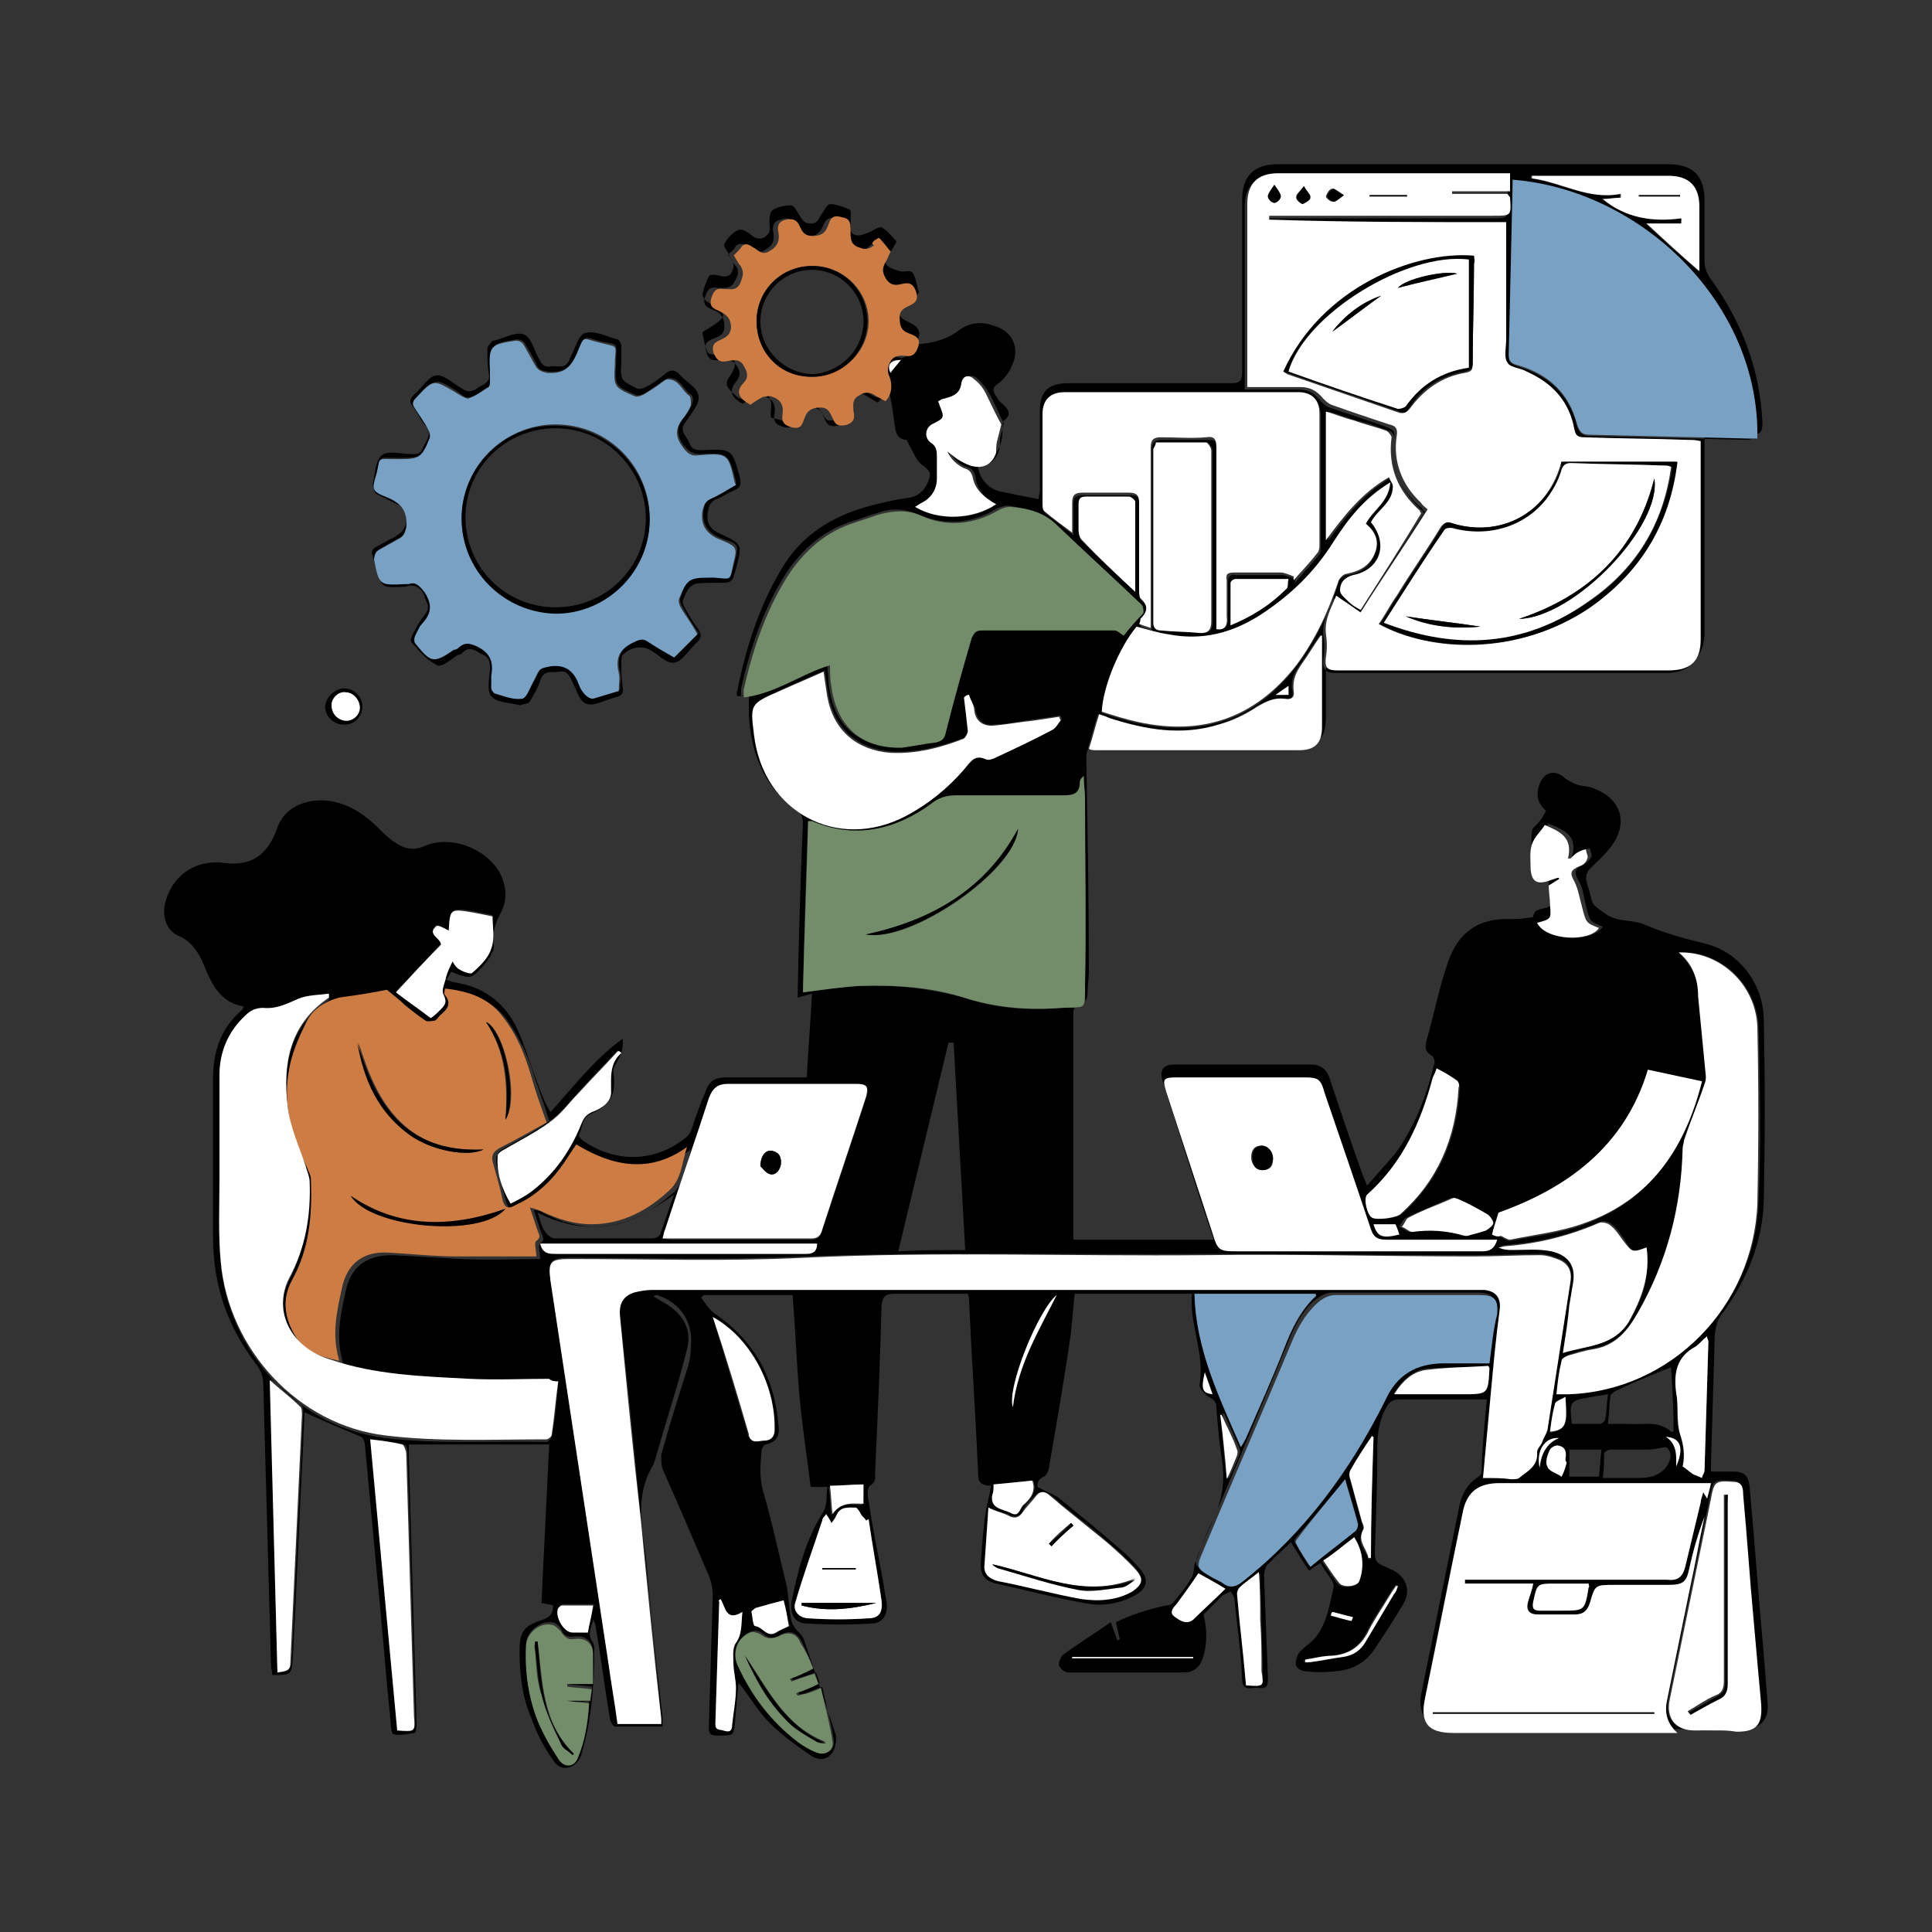 <?xml version="1.0" encoding="utf-8"?>
<!-- Generator: Adobe Illustrator 28.2.0, SVG Export Plug-In . SVG Version: 6.00 Build 0)  -->
<svg version="1.1" id="Layer_1" xmlns="http://www.w3.org/2000/svg" xmlns:xlink="http://www.w3.org/1999/xlink" x="0px" y="0px"
	 viewBox="0 0 150 150" style="enable-background:new 0 0 150 150;" xml:space="preserve">
<rect x="0" y="0" width="150" height="150" fill="#333333" stroke="none"/>
<style type="text/css">
	.st0{fill:#FFFFFF;}
	.st1{fill:#CD7D43;}
	.st2{fill:#738C69;}
	.st3{fill:#79A1C4;}
</style>
<g>
	<path d="M115.44,108.65c-0.5,0-0.9,0-1.3,0c-1.8,0-3.7,0-5.5,0c-0.5,0-0.8,0.2-1,0.6c-0.5,0.9-0.7,1.9-0.7,2.9
		c0,2.8-0.1,5.6-0.2,8.4c0,0.5,0.1,0.8,0.6,1c0.3,0.1,0.6,0.3,0.9,0.4c1,0.6,1.3,1.6,0.7,2.6c-0.7,1.2-1.5,2.4-2.3,3.6
		c-0.7,1-1.7,1.5-2.9,1.6c-0.8,0.1-1.6,0.1-2.4,0c-0.3,0-0.6-0.2-0.7-0.4s0-0.6,0.1-0.8c0.1-0.3,0.4-0.5,0.6-0.7
		c1.6-1.1,1.8-2.9,2.2-4.6c0.1-0.5-0.7-1.2-1-1.9c-0.4,0.2-0.6,0.4-0.9,0.6c-0.5-0.7-0.9-1.4-1.4-2.2c-0.7,0.6-1.3,1.2-1.9,1.8
		c-0.1,0.2-0.2,0.5-0.2,0.8c0.1,2.6,0.2,5.3,0.3,7.9c0,0.5,0,0.9-0.7,0.8c-0.5-0.1-1.3,0.4-1.3-0.7c-0.1-2.1-0.4-4.2-0.6-6.2
		c0-0.2-0.2-0.4-0.3-0.6c-0.2,0.1-0.4,0.2-0.6,0.3c-0.5,0.5-1,1-1.5,1.5c0.3,1.2,0.3,2.4-0.1,3.5c-0.2,0.6-0.7,1-1.4,1c-3,0-6,0-9,0
		c-0.3,0-0.6-0.3-0.7-0.5c-0.1-0.2,0.1-0.6,0.2-0.8c1.2-0.9,2.5-1.7,3.8-2.6c0.2,0.6,0.4,1,0.5,1.4c0.1,0,0.1,0,0.2-0.1
		c-0.1-0.4-0.2-0.8-0.3-1.3c1.2-0.6,2.5-1,3.9-1.3c0.2,0,0.5-0.1,0.6-0.3c0.5-0.6,1-1.2,1.4-1.9c0.2-0.3,0.1-0.9,0.3-1.2
		c0.4-1.1,0.8-2.2,1.3-3.2c0.8-1.6,1-3.2,0.7-4.9c-0.2-1.3-0.3-2.6-0.4-3.9c0-0.4-0.2-0.6-0.6-0.8c-0.3-0.2-0.8-0.7-0.7-1
		c0.4-2.4-0.8-4.6-0.6-7c-3.1,0-6.1,0-9.1,0c-0.1,1-0.2,2.1-0.3,3.1c-0.5,3.5-1.1,6.9-1.7,10.4c0,0.2-0.2,0.6-0.4,0.7
		c-0.5,0.2-0.5,0.6-0.5,0.8c0.6,0.3,1.1,0.5,1.6,0.8c1.6,1.3,3.2,2.6,4.8,4c0.6,0.5,1.1,1,1.6,1.6c0.7,0.8,0.5,1.5-0.4,2
		c-1.3,0.7-2.6,0.9-4,0.6c-2.3-0.4-4.5-1-6.8-1.5c-0.9-0.2-1.2-0.7-1.2-1.5c0.1-1.4,0.2-2.8,0.4-4.1c0.1-0.6,0.3-1.3,0.4-2
		c-1,0-1-0.5-1-1.1c-0.2-4.4-0.5-8.8-0.7-13.2c0-0.2,0-0.3-0.1-0.6c-0.3,0-0.5,0-0.8,0c-1.6,0-3.3,0-4.9,0c-0.7,0-0.9,0.2-1,0.9
		c-0.1,4.3-0.3,8.7-0.5,13c0,0.4,0.1,0.7-0.4,1c-0.2,0.1-0.2,0.8-0.1,1.2c0.3,2,0.7,4,1.1,6.1c0.1,0.6,0.2,1.2,0.3,1.8
		c0.1,0.9-0.3,1.6-1.2,1.6c-1.7,0.1-3.3,0.1-5,0c-0.9,0-1.3-0.7-1.2-1.6c0.5-2.5,1.1-4.9,2.5-7.1c0.3-0.5,0.2-1.2,0.3-1.9
		c-0.5,0-0.9,0-1.3,0c-0.3-2.5-0.7-5-0.9-7.4c-0.2-2.5-0.3-5-0.5-7.5c-2.2,0-4.5,0-6.9,0c-0.1,0.1-0.1,0.1-0.2,0.2
		c0.3,0.4,0.6,0.9,1,1.2c3.1,2.1,4.7,5,5,8.7c0.1,0.8-0.1,1.3-1,1.5c-0.1,0-0.3,0.3-0.3,0.4c-0.1,1.1-0.2,2.1,0.1,3.2
		c0.7,2.4,1.2,4.8,1.8,7.2c0.2,0.9,0.2,1.9,0.4,2.9c0.1,0.3,0.3,0.6,0.5,0.8c0.2,0.2,0.4,0.4,0.5,0.7c0.8,2.4,1.6,4.8,2.4,7.2
		c0.1,0.3,0.1,0.6,0,1c-0.2,0.9-1,1.3-1.8,0.8c-1.2-0.8-2.3-1.6-3.3-2.6c-0.9-0.9-1.5-2-2.4-3.1c-0.1,1.1-0.2,2.2-0.3,3.3
		c-0.1,0.8-0.1,0.8-1.4,0.8c-0.7,0-0.6-0.4-0.6-0.9c0.1-3.3,0.2-6.7,0.3-10c0-0.5-0.1-1-0.3-1.5c-1.2-2.8-2.4-5.6-3.6-8.3
		c-0.1-0.3-0.1-0.8-0.1-1.1c0.6-2.2,1.3-4.4,2-6.6c0.2-0.6,0.3-1.2,0.3-1.8c0.2-1.9-0.8-3.4-2.6-4c-0.1,0-0.2,0-0.3,0.1
		c0.3,0.2,0.7,0.4,1,0.6c1.3,0.8,2,2,1.6,3.5c-0.7,2.8-1.6,5.5-2.4,8.3c-0.1,0.4-0.2,0.7-0.4,1c-1.2,2.2-0.7,4.5-0.4,6.8
		c0.4,4.2,0.8,8.3,1.3,12.5c0,0.2,0,0.4,0,0.7c-1.3,0-2.5,0-3.7,0c-0.1,0-0.4-0.4-0.4-0.7c-0.4-2.4-0.7-4.8-1.1-7.1
		c0-0.2-0.1-0.3-0.2-0.5c-0.1,0.6-0.5,1.1,0,1.8c0.1,0.2,0.1,0.4,0.1,0.6c0,2.6-0.2,5.2-0.9,7.7c0,0.1-0.1,0.2-0.1,0.4
		c-0.4,1.1-1.6,1.4-2.2,0.4c-0.7-1-1.3-2.1-1.7-3.3c-0.7-1.6-0.9-3.4-0.9-5.1c0-1.6,0.3-2,1.8-2.5c0.6-0.2,0.8-0.5,0.8-1.1
		c-0.2-0.1-0.5-0.1-0.9-0.2c0.2-4.1,0.4-8.1,0.6-12.3c-3.6,0-7.2,0-10.9,0c0,0.3,0,0.6,0,0.9c0.2,6.9,0.4,13.7,0.6,20.6
		c0,0.3,0,0.9-0.2,0.9c-0.5,0.1-1.1,0.2-1.6,0.1c-0.1,0-0.2-0.5-0.2-0.8c-0.4-4-0.7-8-1.1-11.9c-0.3-3.2-0.6-6.5-0.9-9.7
		c0-0.2-0.1-0.6-0.3-0.7c-1.4-0.6-2.9-1.2-4.4-1.9c0,0.8-0.1,1.6-0.1,2.5c-0.3,5.5-0.5,11-0.8,16.5c-0.1,1.4-0.1,1.4-1.6,1.4
		c0-0.3-0.1-0.5-0.1-0.8c-0.2-7.3-0.4-14.5-0.6-21.8c0-0.6-0.2-1.1-0.6-1.6c-2.2-2.9-3.3-6.1-3.3-9.8c0-4.1,0-8.2,0-12.3
		c0-2.1,0.6-3.9,2.2-5.3c0.1-0.1,0.1-0.1,0.2-0.3c-1.8-0.3-2.5-1.7-3.1-3.2c-0.4-1-1-1.9-2-2.3c-0.9-0.4-1.3-1.5-1-2.6
		c0.5-1.9,2-3.1,4-3.1c0.1,0,0.1,0,0.2,0c2.3,0.4,3.7-0.4,4.5-2.7c0.6-1.7,2.5-2.4,4.4-2c1.4,0.3,2.5,1.1,3.5,2.1
		c0.4,0.4,0.8,0.8,1.3,1.1c0.7,0.5,1.5,0.6,2.3,0.2c2-0.8,4.6,0.2,5.7,2c0.6,1.1,0.7,2.2,0.1,3.3c-0.5,0.9-0.6,1.7-0.5,2.6
		c0,0.6-1.4,2.3-1.9,2.3c-0.4,0-0.9-0.2-1.4-0.4c-0.1,0.1-0.2,0.4-0.4,0.6c0.2,0.1,0.3,0.1,0.5,0.2c2.3,0.3,4,1.5,5,3.6
		c0.6,1.3,1,2.7,1.5,4c0.3,0.8,0.6,1.7,1.1,2.5c1.8-2,3.4-4.1,5.6-5.7c0.1,0.8-0.2,1.4-0.5,1.9c-0.1,0.2-0.3,0.5-0.2,0.8
		c0.2,1.6-0.2,2.4-1.7,3.1c-0.8,0.3-0.7,1.1-1,1.7c0,0.1,0.2,0.3,0.3,0.4c2.6,1.8,5.7,1.7,8.1-0.3c0.2-0.2,0.3-0.4,0.4-0.7
		c0.3-0.9,0.6-1.8,1-2.7c0.3-0.9,0.7-1.2,1.7-1.2c1.8,0,3.5,0,5.3,0c0.3,0,0.5,0,0.9,0c0.1-2.2,0.3-4.3,0.4-6.5
		c-0.4,0.1-0.7,0.2-1.1,0.3c0-0.3,0-0.6,0-0.8c0.1-4.2,0.2-8.4,0.4-12.7c0-0.5-0.1-0.8-0.6-1.2c-2.5-1.7-3.4-4.3-3.6-7.2
		c0-0.2,0-0.5,0-0.7s0-0.5,0-0.8c-0.3,0-0.6,0-0.9,0c0-0.1-0.1-0.3,0-0.4c0.7-3.5,1.8-6.9,3.7-9.9c1.7-2.6,4.2-3.9,7.1-4.6
		c0.8-0.2,1.7-0.4,2.5-0.5c0.7-0.1,1.2-0.5,1.5-1.2s0.2-0.9-0.5-1.4c-0.4-0.3-0.6-0.9-0.9-1.4c-0.1-0.2-0.2-0.5-0.3-0.5
		c-0.8-0.1-0.8-0.7-0.9-1.3c-0.1-0.8-0.2-1.5-0.4-2.4c-0.7,0.8-1.2,0.3-1.7,0c-0.3-0.2-0.7-0.5-1-0.1c-0.2,0.3-0.3,0.6-0.4,0.9
		c-0.1,0.3,0.1,0.9-0.1,1c-0.4,0.3-1,0.4-1.5,0.4c-0.2,0-0.4-0.4-0.6-0.7c-0.2-0.3-0.4-0.6-0.7-0.7c-0.6-0.2-0.8,0.2-1,0.7
		c-0.1,0.3-0.4,0.8-0.6,0.8c-0.5,0-1-0.2-1.5-0.3c-0.1,0-0.1-0.2-0.1-0.4c0-0.3,0.1-0.6,0-0.9s-0.2-0.6-0.4-0.7s-0.6-0.1-0.8,0.1
		c-1.1,0.6-1.1,0.6-1.9-0.2c-0.4-0.4-0.4-0.7-0.1-1.1c0.2-0.3,0.5-0.8,0.4-1.1c-0.1-0.7-0.7-0.6-1.2-0.6c-0.3,0-0.8,0-0.9-0.2
		c-0.2-0.4-0.3-1-0.4-1.5c0-0.1,0.2-0.2,0.4-0.3c1.6-1,1.6-1.2,0-2.1c-0.2-0.1-0.4-0.4-0.4-0.6c0.1-0.5,0.3-1,0.5-1.4
		c0.1-0.2,0.7-0.1,1,0c0.6,0.1,0.8-0.2,0.9-0.7c0.1-0.3-0.2-0.6-0.3-0.9s-0.5-0.7-0.4-0.9c0.2-0.4,0.6-0.9,1.1-1.1
		c0.3-0.1,0.8,0.2,1.1,0.5c0.5,0.3,0.9,0.2,1.2-0.2c0.2-0.2,0.1-0.6,0.1-0.8c0-0.3,0-0.8,0.2-1c0.4-0.3,1-0.4,1.5-0.4
		c0.2,0,0.4,0.4,0.6,0.7c0.2,0.3,0.3,0.7,0.9,0.7c0.6,0,0.6-0.4,0.9-0.8c0.2-0.3,0.4-0.7,0.6-0.7c0.5,0,1,0.2,1.5,0.4
		c0.2,0.1,0.1,0.6,0.1,1s-0.1,0.9,0.4,1c0.3,0.1,0.7-0.1,1-0.2s0.8-0.5,1-0.4c0.4,0.2,0.8,0.7,1.1,1c0.1,0.1,0,0.3-0.1,0.4
		c-0.1,0.2-0.2,0.4-0.4,0.6c-0.2,0.3-0.5,0.7-0.1,1c0.2,0.2,0.6,0.3,0.9,0.4c0.3,0.1,0.9-0.1,1,0.1c0.3,0.4,0.3,1,0.5,1.5
		c0,0.1-0.2,0.3-0.3,0.4c-0.2,0.2-0.5,0.3-0.8,0.4c-0.6,0.3-0.6,1.1,0,1.4c0.8,0.4,1.6,0.7,0.8,1.9c1.4-0.1,2.5-0.4,3.4-1.1
		c0.8-0.6,1.7-0.7,2.6-0.4c1.6,0.4,2.2,1.8,1.5,3.2c-0.2,0.5-0.6,1-1,1.3c-0.5,0.3-0.5,0.6-0.2,1c0.1,0.2,0.3,0.5,0.5,0.6
		c0.4,0.4,0.8,0.8,0.1,1.3c-0.1,0.1-0.1,0.4-0.1,0.6c0,1.2-0.3,2.2-1.6,2.5c-0.1,0-0.3,0.3-0.3,0.5c0.1,0.9,0.8,1.7,1.7,1.9
		c1,0.2,1.9,0.4,3,0.6c0-0.2,0.1-0.5,0.1-0.7c0-2.1,0-4.1,0-6.2c0-1.5,0.7-2.1,2.2-2.1c4.2,0,8.5,0,12.7,0c0.6,0,0.8-0.2,0.8-0.8
		c0-4.5,0-8.9,0-13.4c0-1.9,0.9-2.8,2.8-2.8c10.1,0,20.2,0,30.3,0c1.9,0,2.8,0.9,2.8,2.8c0,1.6,0,3.2,0,4.8c0,0.4,0.2,0.9,0.4,1.2
		c2.5,3.4,3.9,7.1,4.1,11.3c0,0.7-0.2,0.9-0.9,0.9c-1.2-0.1-2.3,0-3.6,0c0,0.3,0,0.6,0,0.8c0,4.8,0,9.7,0,14.5
		c0,1.8-0.9,2.8-2.7,2.8c-8.6,0-17.1,0-25.7,0c-0.3,0-0.6,0-1,0c0,1.3,0,2.6,0,3.8c0,1.7-0.6,2.3-2.3,2.3c-5.1,0-10.3,0-15.4,0
		c-0.7,0-0.9,0.2-0.9,0.9c0.1,5.5,0.2,11.1,0.2,16.6c0,0.5-0.1,1.1-0.1,1.6s-0.1,0.8-0.7,0.8c-0.1,0-0.4,0.5-0.4,0.7
		c0,4.6,0,9.2,0,13.9c0,1.3,0,2.5,0,3.8c3.7,0,7.3,0,10.9,0c-1.1-3.2-2.1-6.4-3.1-9.6c-0.3-0.9-0.6-1.8-0.9-2.8
		c-0.2-0.8,0.1-1.2,0.9-1.2c3.6,0,7.1,0,10.7,0c0.7,0,1.2,0.4,1.4,1.1c0.8,2.4,1.6,4.8,2.5,7.3c0.1,0.3,0.2,0.5,0.4,1
		c0.8-0.9,1.5-1.7,2.2-2.5c1.5-2.1,2.4-4.4,3-6.9c0.1-0.2,0-0.6-0.2-0.7c-0.5-0.3-0.5-0.6-0.4-1.1c0.6-2.1,1-4.2,1.7-6.2
		c0.8-2.3,2.4-3.4,4.9-3.3c0.4,0,0.8,0,1.3-0.1c0.1,0,0.4,0,0.4-0.1c0.1-0.7,0.8-0.5,1.3-0.8c0-0.7-0.1-1.3-0.1-2
		c0-0.1-0.3-0.3-0.4-0.4c-0.6-0.1-0.9-0.5-0.9-1c0-0.8-0.1-1.6,0-2.4c0-0.3,0.4-0.5,0.6-0.8c0.2-0.2,0.3-0.5,0.5-0.8
		c-0.7-0.6-0.8-1.3-0.5-2.1c0.4-1,1.3-1.1,2-0.4c0.3,0.2,0.7,0.4,1,0.5c0.4,0.1,0.9,0.1,1.3,0.3c2,0.8,2.6,2.6,1.3,4.4
		c-0.5,0.7-1.1,1.2-1.7,1.8c-0.2,0.2-0.3,0.5-0.3,0.8c0.1,0.5,0.3,1,0.4,1.5c0.1,0.6,0.6,0.8,1.1,1.2c1,0.7,2.2,0.4,3.2,0.9
		c1.4,0.6,2.9,1,4.5,1.4c2.6,0.6,4.5,3,4.6,5.8c0.1,4.7,0.1,9.4,0,14.2c-0.1,3.2-1.3,6.1-3.2,8.7c-0.4,0.5-0.5,1-0.6,1.6
		c-0.1,3.4-0.2,6.7-0.3,10.1c0,0.2,0,0.3,0,0.6c0.6,0,1.1,0,1.7,0c0.9,0,1.2,0.3,1.3,1.2c0.4,4.3,0.7,8.7,1.1,13
		c0.1,1.3,0.2,2.5,0.3,3.8c0.1,1.3-0.6,2-1.9,2c-7.6,0-15.2,0-22.8,0c-1.6,0-2.5-1.1-2.2-2.7c1-4.9,2-9.9,3-14.8
		c0.2-0.8,0.6-1.5,1.3-2c0.2-0.1,0.4-0.3,0.4-0.5C115.04,112.75,115.24,110.75,115.44,108.65z M116.94,17.25c-6.2,0-12.4,0-18.6,0
		c0-0.1,0-0.2,0-0.3c0.3,0,0.6,0,0.8,0c5.5,0,11.1,0,16.6,0c1.4,0,1.4,0,1.3-1.4c0,0-0.1-0.1-0.2-0.3c-1.4,0-2.8,0-4.3,0
		c0-0.1,0-0.2,0-0.2c1.5,0,3,0,4.5,0c0-0.5,0-0.9,0-1.4c-0.3,0-0.5,0-0.8,0c-5.7,0-11.5,0-17.2,0c-1.6,0-2.4,0.8-2.4,2.4
		c0,4.5,0,8.9,0,13.4c0,0.3,0,0.5,0,0.8c1.4,0,2.8,0,4.1,0c0.8,0,1.3,0.2,1.8,0.9c0.2,0.2,0.4,0.4,0.7,0.5c1.5,0.5,3,1,4.4,1.5
		c0.5,0.2,0.7,0.3,0.6,0.9c-0.3,2.1,0.4,3.8,1.9,5.2c0.2,0.1,0.3,0.3,0.5,0.5c-1.7,2.7-3.5,5.3-5.2,8c-0.7-0.5-1.3-0.9-1.9-1.3
		c-0.4,1-0.9,1.8-0.8,2.9c0.1,0.6,0.1,1.2,0,1.9s0.2,1,0.9,1c8.6,0,17.1,0,25.7,0c1.7,0,2.5-0.8,2.5-2.4c0-4.9,0-9.7,0-14.6
		c0-0.3,0-0.5,0-0.8c-0.4,0-0.7-0.1-1-0.1c-2.7-0.1-5.4-0.2-8-0.2c-0.5,0-0.7-0.2-0.8-0.6c-0.4-2.2-1.7-3.6-3.7-4.5
		c-0.5-0.2-1.3-0.3-1.5-0.7c-0.3-0.5-0.1-1.2-0.1-1.8C116.94,23.45,116.94,20.45,116.94,17.25z M115.14,114.75c0.8,0,1.5,0,2.2,0
		c0.2,0,0.4,0,0.6-0.1c0.6-0.6,1.5-1,1.4-2c0-0.2,0.3-0.5,0.4-0.8s0.4-0.6,0.4-0.9c0.6-3.9,1.2-7.7,1.8-11.6
		c0.1-0.7-0.1-1.3-0.8-1.6c-0.5-0.2-1.1-0.4-1.6-0.4c-1.7,0-3.4,0.1-5.1,0.1c-7,0-13.9-0.1-20.9-0.1c-10.4,0.1-20.7-0.2-31.1,0.2
		c-6.1,0.3-12.2,0.1-18.2,0.1c-1.5,0-1.7,0.2-1.5,1.7c1.5,9.9,3,19.8,4.5,29.7c0.2,1.6,0.5,3.2,0.7,4.7c1.2,0,2.3,0,3.4,0
		c0-0.2,0-0.3,0-0.4c-0.5-5.2-1-10.4-1.6-15.6c-0.5-5.2-1-10.4-1.6-15.6c-0.1-1,0.2-1.6,1.1-1.9c0.4-0.1,0.9-0.2,1.4-0.2
		c21.3,0,42.6,0,63.9,0c0.2,0,0.4,0,0.7,0c0.9,0.1,1.3,0.6,1.2,1.5c-0.2,2.2-0.4,4.4-0.7,6.6
		C115.54,110.45,115.34,112.55,115.14,114.75z M30.04,76.85c-1,0.2-2.3,0.4-3.4,0.8c-1.1,0.3-2.1,0.9-2.6,2s-1,2.3-1.3,3.6
		c-0.5,2.7,0.2,5.2,1.4,7.6c0.1,0.3,0.3,0.6,0.3,0.9c0.1,2.7-0.1,5.4-1.5,7.9c-0.8,1.4-0.6,2.9,0.3,4.3c0.8,1.2,2,1.7,3.4,1.9
		c-0.6-2-0.2-3.8,0.2-5.6c0.4-1.9,1.6-2.8,3.6-2.8c1.8,0.1,3.6,0.2,5.4,0.3c2.1,0.1,4.1,0,6.1,0c0-0.5-0.2-1,0-1.2
		c0.4-0.3,0.2-0.5,0.1-0.8c-0.2-0.6-0.4-1.2-0.6-1.8c0.4,0,0.6,0.1,0.9,0.3c1.2,0.6,2.5,1,3.9,1c2.4,0,4.4-1.2,6.1-2.7
		c0.9-0.9,1-2.1,1.3-3.3c-2.9,2.1-5.7,1.6-8.6-0.2c-0.2,0.3-0.4,0.6-0.6,0.9c-1,1.6-2.3,3-4.1,3.8c-0.5,0.2-0.8,0.2-1-0.3
		c-0.3-1-0.6-2.1-0.8-3.1c-0.1-0.6,0.1-0.9,0.7-1.1c1.3-0.6,2.5-1.3,3.5-1.9c-0.4-1.3-0.8-2.5-1.2-3.6c-0.5-1.7-1.2-3.2-2.2-4.6
		c-1.1-1.5-2.7-2-4.5-2.2c0,0.2-0.1,0.4,0,0.5c0.6,0.8,0.1,1.2-0.4,1.6c-0.1,0.1-0.3,0.3-0.4,0.4c-0.2,0.1-0.6,0.1-0.7,0
		c-0.6-0.4-1.1-0.8-1.6-1.2C31.04,77.65,30.54,77.25,30.04,76.85z M132.24,115.85c0.1,0.3,0.2,0.3,0.3,0.5c0.1-0.4,0.2-0.8,0.3-1.2
		c-0.3,0-0.6,0-0.8,0c-5.2,0-10.4,0-15.6,0c-1.7,0-2.6,0.7-2.9,2.4c-1,4.8-2,9.5-2.9,14.3c-0.4,1.9,0.3,2.7,2.2,2.7
		c5.5,0,10.9,0,16.4,0c0.3,0,0.5,0,1,0c-0.9-0.8-1-1.7-0.8-2.6c0.6-2.9,1.2-5.9,1.8-8.8c0.4-1.8,0.7-3.6,1.1-5.4
		c-0.5,1.4-0.8,2.7-1.2,4.1c-0.3,1-0.5,1.2-1.6,1.2c-1.4,0-2.8,0-4.2,0c-1.5,0-1.5,0-1.9,1.4c-0.2,0.6-0.5,0.9-1.2,0.9
		c-0.9,0-1.8,0-2.8,0c-0.7,0-0.9-0.3-0.8-1c0.1-0.4,0.2-0.8,0.4-1.4c-1.9,0-3.6,0-5.3,0c0-0.1,0-0.2,0-0.3c0.3,0,0.6,0,0.9,0
		c4.9,0,9.9,0,14.8,0c0.8,0,1.2-0.3,1.4-1c0.4-1.7,0.8-3.3,1.2-5C132.04,116.45,132.14,116.15,132.24,115.85z M87.24,49.35
		c0.4-0.5,0.9-1.1,1.3-1.8c0.1-0.2,0.1-0.6-0.1-0.7c-2.2-2.1-4.4-4.2-6.6-6.2c-1-0.9-2.3-1.2-3.6-1.4c-0.2,0-0.5,0.1-0.8,0.2
		c-1.9,1.2-4,1.4-6.1,0.5c-1.2-0.5-2.2-0.5-3.3-0.1c-0.6,0.2-1.2,0.4-1.8,0.6c-2.3,0.7-4,2.2-5.3,4.2c-1.7,2.7-2.7,5.7-3.4,8.8
		c0,0.2,0,0.3,0,0.6c2.5-0.3,4.4-1.8,6.7-2.5c0,0.6,0.1,1.1,0.1,1.6c0.4,3.2,2.3,4.9,5.5,4.8c0.9,0,1.8-0.2,2.6-0.4
		c0.5-0.1,0.7-0.3,0.8-0.8c0.7-2.4,1.4-4.9,2-7.3c0.1-0.4,0.3-0.6,0.8-0.6c3.4,0,6.9,0,10.3,0C86.74,48.95,86.94,49.15,87.24,49.35z
		 M62.34,77.05c1.6-0.2,3-0.5,4.4-0.5c2.8-0.1,5.7,0.2,8.4,1c2.4,0.8,4.9,0.9,7.3,0.7c1.9-0.1,1.8,0.3,1.8-1.8c0.1-4.8,0-9.6,0-14.4
		c0-0.6-0.1-1.2-0.1-1.8c-0.2,0.1-0.3,0.3-0.3,0.5c-0.1,0.9-0.6,1-1.3,1c-2.8,0-5.5,0-8.3,0c-0.8,0-1.4,0.2-2,0.7
		c-2.8,2.1-5.8,2.8-9.2,1.3c-0.1,0-0.2,0-0.3,0C62.54,68.25,62.44,72.65,62.34,77.05z M136.44,34.05c0.2-10.5-9-19.3-19-20
		c0,0.1,0,0.2,0,0.4c-0.1,4.4-0.2,8.8-0.3,13.2c0,0.6,0.3,0.6,0.7,0.8c2.4,0.7,4,2.2,4.6,4.6c0.2,0.6,0.4,0.8,1,0.8
		c4.1,0.1,8.2,0.2,12.3,0.3C136.04,34.05,136.24,34.05,136.44,34.05z M43.34,107.25c-0.3,0-0.5,0-0.7,0c-2.1,0-4.1,0-6.2,0
		c-3.6-0.1-7.3-0.3-10.8-1.5c-2.9-1-4.5-3.8-3.2-6.3c1.2-2.4,1.6-4.9,1.6-7.5c0-0.4-0.2-0.8-0.3-1.2c-0.5-1.5-1.2-3-1.4-4.6
		c-0.4-3.3,0.1-6.5,3.2-8.5c0,0,0-0.1,0-0.3c-0.8,0.1-1.7,0.1-2.4,0.4c-0.9,0.4-1.7,0.8-2.7,0.7c-0.6,0-1,0.2-1.4,0.6
		c-1.3,1.3-2,2.8-2,4.6c0,2.7,0,5.4,0,8c0,2.2-0.1,4.3,0.1,6.5c0.6,6.8,6,12.7,12.8,13.5c4.1,0.5,8.3,0.2,12.5,0.3
		c0.1,0,0.4-0.3,0.4-0.4C43.14,109.95,43.24,108.65,43.34,107.25z M115.64,105.85c0.1-1.4,0.3-2.7,0.4-4c0.1-1.1-0.2-1.5-1.4-1.5
		c-3.7,0-7.5,0-11.2,0c-0.4,0-0.8,0.2-1.1,0.4c-1,0.7-1.6,1.8-2.1,2.9c-2.3,5.5-4.6,11-7,16.5c-0.6,1.4-0.6,1.4,0.8,2.2
		c0.2,0.1,0.4,0.2,0.6,0.3c0.6,0.5,1.1,0.4,1.7-0.1c4.9-3.7,8.3-8.5,11-14c1-1.9,2.5-2.9,4.6-2.9
		C113.34,105.85,114.44,105.85,115.64,105.85z M94.44,48.85c0.7,0,0.9-0.2,0.9-0.8c0-0.9,0-1.9,0-2.8c0-0.5,0.2-0.7,0.6-0.6
		c1.2,0,2.4,0,3.6,0c0.3,0,0.7,0.2,1,0.3c0,0.1,0,0.2,0,0.3c0.6-0.7,1.3-1.5,1.9-2.2c0.1-0.1,0.1-0.4,0.1-0.6c0-3.4,0-6.8,0-10.2
		c0-1-0.6-1.6-1.6-1.6c-6.1,0-12.2,0-18.2,0c-1.1,0-1.7,0.6-1.7,1.7c0,2.3,0,4.6,0,6.9c0,0.2,0,0.5,0.1,0.6c0.7,0.5,1.3,1,2.2,1.7
		c0-0.9,0-1.6,0-2.3c0-0.6,0.1-0.8,0.8-0.8c1.2,0,2.4,0,3.6,0c0.6,0,0.8,0.2,0.8,0.8c0,2.2,0,4.5,0,6.7c0,0.2,0,0.6,0.1,0.7
		c0.7,0.6,0.5,1.1,0,1.6c-0.1,0.1-0.1,0.2-0.1,0.4c0.3,0.1,0.5,0.2,0.9,0.3c0-0.4,0-0.8,0-1.1c0-4.3,0-8.6,0-12.9
		c0-0.6,0.2-0.8,0.8-0.8c1.2,0,2.3,0,3.5,0c0.7,0,0.8,0.2,0.8,0.8c0,4.4,0,8.8,0,13.2C94.44,48.35,94.44,48.55,94.44,48.85z
		 M130.34,73.95c1,1,1.5,2.1,1.6,3.3c0.2,2.1,0.4,4.1,0.6,6.2c0,0.2,0,0.4-0.1,0.6c-0.5,1.5-1.1,2.9-1.6,4.4
		c-0.1,0.2-0.1,0.4-0.1,0.6c-0.1,4.6-1.2,8.9-3.5,12.8c-0.8,1.4-1.8,2.5-3.4,2.8c-0.7,0.1-1.4,0.3-2,0.5c-0.2,0.1-0.5,0.2-0.5,0.4
		c-0.2,0.8-0.3,1.7-0.4,2.6c0.4,0,0.7,0,1,0c7.9-0.3,14.3-6.8,14.6-14.8c0.2-4.6,0.1-9.1,0-13.7
		C136.34,76.45,133.64,73.75,130.34,73.95z M116.24,96.25c-0.3,0-0.6,0-0.9,0c-2.6,0-5.2,0-7.7,0c-0.7,0-1-0.2-1.2-0.8
		c-1.2-3.5-2.4-7.1-3.6-10.6c-0.3-1-0.5-1.2-1.6-1.2c-3.3,0-6.6,0-9.9,0c-1,0-1.2,0.2-0.8,1.1c1.2,3.6,2.4,7.3,3.6,11
		c0.4,1.3,0.5,1.4,1.8,1.4c5.8,0,11.7,0,17.5,0c0.6,0,1.1,0,1.7,0C115.64,97.15,116.04,96.95,116.24,96.25z M51.44,96.15
		c0.2,0,0.4,0.1,0.6,0.1c3.7,0,7.4,0,11,0c0.5,0,0.7-0.3,0.8-0.7c1.1-3.4,2.3-6.9,3.4-10.3c0.3-0.8,0.1-1-0.8-1c-3.3,0-6.6,0-9.9,0
		c-0.8,0-1.2,0.3-1.5,1.1c-1.1,3.4-2.3,6.8-3.4,10.2C51.54,95.55,51.54,95.85,51.44,96.15z M107.94,37.45c-2.1,1.2-3.3,2.9-4.4,4.7
		c-1.5,2.3-3.4,4.2-5.7,5.7c-2.2,1.4-4.5,2-7.1,1.5c-0.8-0.1-1.7-0.4-2.5-0.6c-1.4,1.6-2.6,4.6-2.7,6.6c0.9,0.3,1.8,0.6,2.8,0.8
		c5,1.1,9.2-0.3,12.3-4.4c1.5-2,2.6-4.2,3.3-6.6c0.1-0.2,0.4-0.5,0.6-0.5c1-0.1,1.8-0.6,2.2-1.6c0.4-1,0-1.7-0.7-2.3
		C106.54,39.65,107.84,39.05,107.94,37.45z M75.24,53.95c-0.1,0-0.2,0.1-0.3,0.1c0.1,0.9,0.2,1.7,0.3,2.6c0,0.2-0.1,0.6-0.3,0.6
		c-1.9,0.7-3.7,1.2-5.7,1.1c-2.6-0.2-4.4-1.7-4.9-4.3c-0.1-0.6-0.2-1.3-0.3-2c-1.2,0.5-2.3,1-3.4,1.5c-2.2,1-2.2,1-2,3.4
		c0.7,6,6.5,9.1,11.8,6.3c1.7-0.9,3.2-2.1,4.5-3.6c0.5-0.5,0.8-1.1,1.7-0.8c0.2,0.1,0.5,0,0.7-0.1c1.5-0.7,3-1.4,4.5-2.2
		c0.2-0.1,0.4-0.4,0.6-0.7c0-0.1-0.1-0.2-0.1-0.3c-0.7,0.1-1.3,0.2-2,0.3c-1.1,0.1-2.1,0.4-3.2,0.4c-0.7,0.1-1.3-0.3-1.4-1.2
		C75.64,54.75,75.34,54.35,75.24,53.95z M68.34,18.55c-0.4,0.2-0.6,0.4-0.9,0.6c-0.4,0.4-0.8,0.3-1.3,0.1c-0.6-0.3-0.5-0.8-0.5-1.3
		s0-0.8-0.6-1c-0.6-0.1-0.9,0-1.1,0.5c-0.2,0.5-0.5,0.9-1.2,0.9s-0.9-0.5-1.1-0.9c-0.2-0.5-0.5-0.6-1-0.4c-0.6,0.1-0.7,0.5-0.6,1
		c0.1,0.6,0,1-0.7,1.4c-0.6,0.3-0.9-0.1-1.3-0.3c-0.4-0.3-0.8-0.3-1,0.1c-0.1,0.2-0.3,0.3-0.5,0.5c0.2,0.3,0.3,0.6,0.5,0.8
		c0.4,0.4,0.3,0.8,0,1.3c-0.3,0.6-0.8,0.5-1.3,0.5c-0.6-0.1-0.8,0.1-1,0.7s0.1,0.8,0.6,1c0.6,0.2,0.9,0.6,0.9,1.3c0,0.7-0.5,0.8-1,1
		c-0.4,0.2-0.6,0.4-0.4,0.9c0.1,0.6,0.4,0.8,1,0.7c0.5-0.1,1-0.1,1.4,0.5c0.3,0.5,0.2,0.8-0.1,1.2c-0.5,0.6-0.4,1.1,0.2,1.5
		c0.1,0.1,0.2,0.1,0.3,0.2c0.3-0.2,0.7-0.5,1-0.6c0.2-0.1,0.5-0.1,0.7,0c0.6,0.2,0.9,0.6,0.8,1.3c-0.1,0.6,0,0.9,0.7,1.1
		c0.7,0.2,0.8-0.3,1-0.7c0.2-0.6,0.6-0.7,1.2-0.8c0.7,0,0.8,0.5,1,0.9c0.2,0.5,0.5,0.6,1,0.5c0.7-0.2,0.7-0.6,0.6-1.1
		c0-0.5-0.1-0.9,0.5-1.2c0.6-0.3,0.9-0.2,1.3,0.1c0.2,0.1,0.5,0.3,0.7,0.4c0.6-0.5,0.7-1.2,0.3-2c-0.1-0.2-0.1-0.5,0-0.8
		c0.2-0.7,0.7-0.9,1.3-0.7c0.5,0.1,0.8-0.1,1-0.7c0.2-0.7-0.1-0.9-0.6-1c-0.6-0.2-0.8-0.6-0.8-1.2c0-0.7,0.4-0.8,0.8-1
		c0.5-0.2,0.7-0.5,0.5-1.1s-0.5-0.6-1-0.6c-0.5,0.1-0.9,0.1-1.3-0.4c-0.4-0.6-0.2-1,0.1-1.5c0.1-0.2,0.2-0.4,0.3-0.6
		C68.84,19.25,68.54,18.95,68.34,18.55z M133.24,134.35c0.5,0,1,0,1.5,0c1.6,0,2.1-0.5,1.9-2.1c-0.2-2.3-0.4-4.5-0.6-6.7
		c-0.3-3.2-0.5-6.4-0.8-9.6c0-0.6-0.2-1-0.8-1c-1.2-0.1-1.4,0-1.6,0.8c-0.1,0.5-0.2,1-0.3,1.5c-1,4.9-2,9.7-3,14.6
		c-0.3,1.5,0.4,2.4,1.9,2.4C132.04,134.45,132.64,134.35,133.24,134.35z M115.84,95.85c0.2,0.1,0.4,0.1,0.7,0.2
		c0.2,0.1,0.5,0.3,0.7,0.3c2-0.4,4-0.6,5.8-1.3c5.1-1.9,7.8-5.9,9.1-11c-1.4-0.3-2.8-0.6-4.2-0.9c-1.8,6-6.3,9.2-11.6,11.1
		C116.14,94.95,116.04,95.45,115.84,95.85z M89.74,34.35c0,0.2-0.1,0.3-0.1,0.5c0,4.5,0,9,0,13.5c0,0.4,0.2,0.6,0.6,0.6
		c1,0.1,2.1,0.1,3.1,0.2c0.6,0,0.8-0.2,0.8-0.9c0-3,0-6.1,0-9.1c0-1.4,0-2.8,0-4.2c0-0.2-0.3-0.6-0.4-0.6
		C92.44,34.35,91.04,34.35,89.74,34.35z M76.74,117.05c-0.1,1.5-0.2,2.9-0.3,4.3c-0.1,0.8,0.3,1.2,1,1.3c2.2,0.5,4.4,1,6.5,1.4
		c1.4,0.3,2.7,0.2,4-0.6c0.8-0.4,0.9-0.9,0.3-1.6c-0.7-0.8-1.5-1.5-2.3-2.2c-1-0.9-2.1-1.7-3.2-2.6c-0.4-0.3-0.8-0.7-1.2-1
		s-0.8-0.3-1.1,0c-0.4,0.4-0.8,0.7-1,1.2c-0.3,0.6-0.7,0.6-1.2,0.3C77.84,117.45,77.34,117.35,76.74,117.05z M92.74,100.45
		c0.1,4.3,1.9,8,3.6,11.9c0.2-0.4,0.3-0.5,0.4-0.7c1-2.3,1.9-4.5,2.9-6.8c0.6-1.5,1.3-3,2.5-4.2c0,0,0-0.1,0-0.2
		C99.04,100.45,95.94,100.45,92.74,100.45z M102.64,49.35c-0.1,0-0.1,0-0.2,0c-0.5,0.7-0.9,1.4-1.4,2.1c-0.5,0.7-0.9,1.3-0.7,2.2
		c0.1,0.6-0.2,0.7-0.7,0.6c-0.8-0.1-1.4,0.2-2.1,0.6c-0.9,0.6-2,1.1-3,1.4c-2.9,0.9-5.7,0.4-8.5-0.5c-0.2-0.1-0.5-0.2-0.8-0.3
		c-0.3,0.9-0.5,1.8-0.8,2.7c0.3,0,0.5,0.1,0.6,0.1c5.2,0,10.5,0,15.7,0c1.2,0,1.7-0.6,1.8-1.8c0-1.8,0-3.6,0-5.4
		C102.64,50.45,102.64,49.95,102.64,49.35z M105.64,47.35c1.7-2.6,3.3-5,4.9-7.5c-0.1-0.1-0.1-0.2-0.1-0.2c-1.7-1.5-2.5-3.4-2.2-5.7
		c0-0.2-0.2-0.5-0.4-0.5c-0.8-0.3-1.6-0.6-2.5-0.8c-0.7-0.2-1.4-0.5-2.2-0.7c0,3.4,0,6.7,0,10c1.4-1.9,2.8-3.7,4.9-4.9
		c0.1,0.3,0.3,0.5,0.3,0.7c0,1.3-1.2,1.8-1.7,2.8c1.3,1.7,0.6,3.7-1.4,4.1c-0.8,0.1-1,0.6-1,1.2c0,0.3,0.4,0.6,0.7,0.9
		C104.94,46.95,105.24,47.15,105.64,47.35z M127.84,96.85c-1.1,0.4-1.1,0.4-1.7-0.6c-0.3-0.4-0.6-0.9-1-1.2
		c-0.2-0.2-0.6-0.3-0.9-0.2c-2.3,1-4.7,1.6-7.2,1.8c-0.2,0-0.4,0.1-0.6,0.1c0.4,0.2,0.7,0.2,1.1,0.2c1,0,2,0,3,0.1
		c1.3,0.2,1.8,1.1,1.7,2.4c-0.1,0.6-0.2,1.2-0.3,1.8c-0.2,1.2-0.3,2.4-0.5,3.7c1.9-0.6,3.9-0.5,5.1-2.4
		C127.54,100.85,128.14,99.05,127.84,96.85z M30.84,134.35c1.4,0.2,1.4,0.1,1.4-1.1c-0.1-3.4-0.2-6.7-0.3-10.1
		c-0.1-3.4-0.2-6.8-0.3-10.3c0-0.3-0.1-0.7-0.3-0.7c-0.8-0.2-1.6-0.2-2.5-0.4C29.44,119.35,30.14,126.85,30.84,134.35z M74.94,97.05
		c-0.3-5.4-0.6-10.8-0.9-16.1c-0.1,0-0.2,0-0.4,0c-1.3,5.4-2.6,10.8-3.9,16.2C71.54,97.05,73.24,97.05,74.94,97.05z M77.34,39.15
		c-0.9-0.5-1.5-1.2-1.6-2.1c-0.1-0.5-0.3-0.7-0.7-0.8c-0.6-0.2-1.1-0.7-1.3-1.3c0.3,0.1,0.5,0.4,0.8,0.6c0.3,0.2,0.6,0.4,1,0.5
		c0.9,0.3,1.7-0.1,2-1c0.1-0.3,0.1-0.7,0.1-1c0.1-0.4,0.2-0.8,0.3-1.2c-0.4-0.7-0.7-1.6-1.2-2.4c-0.2-0.4-0.6-0.8-0.9-1.1
		c-0.4-0.3-1-0.2-1,0.3c-0.1,0.8-0.6,1.1-1.3,1.2c-0.2,0-0.3,0.2-0.5,0.2c0,0.2,0.1,0.3,0.1,0.3c0.4,1,0.4,1-0.6,1.5
		c-0.6,0.3-0.7,1-0.1,1.4c0.5,0.4,0.5,0.8,0.5,1.2c0,0.5,0,1,0,1.6c0,0.9-0.4,1.5-1.2,1.9c-0.2,0.1-0.3,0.2-0.5,0.3
		C72.74,40.45,75.54,40.45,77.34,39.15z M64.14,117.55c-0.1,0.2-0.3,0.3-0.3,0.5c-0.7,2.1-1.4,4.3-2.1,6.4c-0.2,0.7,0.3,1.2,1.1,1.2
		c1.5,0.1,3,0.1,4.5,0c0.9,0,1.3-0.5,1.1-1.4c-0.3-2.1-0.7-4.2-1-6.3c-0.1,0-0.1,0.1-0.2,0.1c-0.1-0.2-0.3-0.3-0.4-0.5
		c-0.1-0.2-0.3-0.5-0.4-0.5c-0.6,0-1.2-0.1-1.5,0.6c-0.1,0.2-0.2,0.3-0.4,0.6C64.44,117.95,64.34,117.75,64.14,117.55z
		 M21.54,129.85c0.6-0.1,1,0,1.1-0.8c0.3-6.4,0.6-12.8,0.9-19.3c0-0.2,0-0.5-0.1-0.6c-0.7-0.7-1.5-1.3-2.4-2.1
		C21.14,114.75,21.34,122.25,21.54,129.85z M44.04,132.05c0-0.1,0-0.1,0-0.2c0.6,0,1.1,0,1.8,0c0-0.3,0.1-0.6,0.1-0.9
		c-0.7-0.1-1.3-0.1-1.9-0.2c0-0.1,0-0.1,0-0.2c0.6,0,1.2,0,2,0c0-0.8,0-1.6,0-2.3c0-0.8-0.6-1.3-1.4-1.2c-0.6,0.1-0.9-0.1-1.1-0.6
		c-0.1-0.2-0.4-0.5-0.7-0.5c-1-0.1-2,0.8-2,1.7c-0.1,2.1,0.2,4.1,1,6c0.4,1,0.9,1.9,1.5,2.7c0.5,0.7,1.2,0.7,1.5,0
		c0.6-1.3,0.8-2.8,0.9-4.3C45.14,132.15,44.64,132.15,44.04,132.05z M63.14,129.55c-0.3-0.8-0.6-1.5-0.9-2.1c-0.4-0.8-1-0.9-1.7-0.5
		c-0.5,0.3-0.8,0.3-1.3-0.1c-0.2-0.2-0.6-0.3-0.9-0.2c-1,0.4-1.4,1.5-1,2.5c1,2.4,2.6,4.4,4.7,6c0.4,0.3,0.9,0.6,1.4,0.8
		c0.7,0.3,1.4-0.1,1.3-0.8c-0.2-1.4-0.6-2.7-0.9-4.2c-0.5,0.2-0.8,0.3-1,0.4c-0.3,0.1-0.5,0.2-0.8,0.2c0-0.1,0-0.1-0.1-0.2
		c0.5-0.2,1.1-0.5,1.7-0.7c-0.1-0.3-0.2-0.6-0.3-0.8c-0.6,0.2-1.2,0.4-1.8,0.6c0-0.1-0.1-0.1-0.1-0.2
		C61.94,130.15,62.44,129.85,63.14,129.55z M130.54,16.95c0,0.1,0,0.3-0.1,0.4c-0.9,0-1.8,0-2.7,0c1.4,1.3,2.8,2.5,4.1,3.7
		c0-0.3,0-0.5,0-0.7c0-1.4,0-2.9,0-4.3c0-1.6-0.8-2.4-2.4-2.4c-3.2,0-6.3,0-9.5,0c-0.4,0-0.7,0-1.1,0c0,0.1,0,0.1,0,0.2
		c2.3,0.3,4.4,1.7,6.9,1.2c0,0.1,0,0.2,0,0.3c-0.5,0-1,0.1-1.4,0.1C126.24,16.95,128.34,17.25,130.54,16.95z M111.54,82.95
		c-0.1,0.3-0.2,0.5-0.2,0.7c-0.9,3.5-2.3,6.7-5.1,9.1c-0.3,0.3,0,1.6,0.4,1.8c0.4,0.2,1.9,0,2.2-0.3c2.9-2.6,4.3-5.9,4.5-9.8
		c0-0.2-0.1-0.5-0.2-0.6C112.64,83.55,112.14,83.25,111.54,82.95z M48.24,81.75c-0.1-0.1-0.2-0.1-0.3-0.2c-1,1.1-2,2.1-3,3.2
		c-0.7,0.8-1.4,1.7-2.3,2.3c-1.1,0.8-2.3,1.4-3.5,2.1c-0.2,0.1-0.5,0.3-0.5,0.5c0,1.3,0.3,2.5,1,3.7c0.6-0.4,1.2-0.7,1.7-1
		c1.8-1.3,2.9-3.1,3.8-5.2c0.2-0.4,0.4-0.7,0.8-0.9c0.8-0.3,1.6-0.8,1.5-1.7C47.44,83.55,47.34,82.55,48.24,81.75z M34.84,72.25
		c-0.4-0.2-0.8-0.5-1-0.4c-0.7,0.6,0.3,0.9,0.4,1.4c-1.1,1.2-2.3,2.5-3.5,3.7c0.9,0.7,1.8,1.3,2.7,2c0.3-0.2,0.5-0.4,0.7-0.6
		c0.4-0.3,0.6-0.6,0.3-1.2c-0.2-0.4,0.1-0.9,0.2-1.4c0.1-0.4,0.3-0.8,0.5-1.2c0.1,0.2,0.3,0.4,0.5,0.6c0.3,0.2,0.9,0.4,1,0.3
		c0.6-0.6,1.2-1.2,1.5-1.9c0.3-0.8,0.1-1.7,0.1-2.5c-0.5-0.1-1-0.2-1.5-0.3C34.94,70.45,34.94,70.55,34.84,72.25
		C34.74,72.25,34.74,72.25,34.84,72.25z M119.34,71.65c0.7,1.4,4.2,1.6,5.1,0.3c-1-0.4-1-0.4-1.3-1.6c-0.2-0.7-0.2-1.4-0.6-2
		c-0.4-0.7-0.2-1,0.4-1.2c0.2-0.1,0.5-0.4,0.6-0.6s-0.1-0.5-0.1-0.7c-0.2,0.1-0.5,0.1-0.6,0.2c-0.2,0.1-0.4,0.4-0.6,0.5
		c-0.1,0-0.1,0-0.2,0c0.5-1.7-0.6-2.1-1.8-2.6c-0.4,0.5-0.9,1-1,1.5c-0.2,0.6-0.1,1.4-0.1,2c0,0.8,0.4,1,1.2,0.9
		c0.3-0.1,0.6-0.2,0.9-0.3c0,0.1,0,0.1,0.1,0.1c-0.3,0.2-0.5,0.3-0.8,0.5c0,0.5,0.1,1,0.1,1.5
		C120.44,71.35,120.44,71.35,119.34,71.65z M88.14,45.95c0-2.4,0-4.7,0-6.9c0-0.1-0.3-0.4-0.5-0.4c-1.1,0-2.2,0-3.3,0
		c-0.5,0-0.6,0.2-0.6,0.6c0,0.7,0,1.3,0,2c0,0.2,0.1,0.5,0.2,0.7C85.24,43.25,86.64,44.55,88.14,45.95z M130.64,113.85
		c0.3,0.2,0.6,0.4,0.8,0.6c0.2,0.1,0.5,0.2,0.7,0.3c0.1-0.2,0.2-0.4,0.2-0.6c0.1-3.3,0.2-6.6,0.3-10c0-0.1-0.1-0.2-0.1-0.4
		c-0.3,0.3-0.6,0.6-0.9,0.8c-1.5,0.8-1.7,2.1-1.5,3.6c0.2,1.1-0.1,2.2,0.3,3.2C130.74,112.25,130.74,113.05,130.64,113.85z
		 M55.34,102.25c0.9,3,1.8,6,2.7,9v0.1c0.2,0.7,0.8,0.4,1.2,0.4c0.5,0,0.8-0.3,0.8-0.8C60.24,107.55,58.34,103.85,55.34,102.25z
		 M41.94,96.55c0.1,0.8,0.7,0.8,1.2,0.8c6.1,0,12.2,0,18.3,0c0.4,0,0.8,0,1.2,0s0.8-0.2,0.8-0.8
		C56.34,96.55,49.14,96.55,41.94,96.55z M129.74,106.15c-1.5,0.6-3,1.2-4.4,1.9c-0.1,0.1-0.3,0.2-0.3,0.3c-0.1,0.7-0.1,1.4-0.2,2.2
		c0.6,0,1.1,0,1.6,0c1.1,0.1,2.3-0.3,3.3,0.6c0,0,0.1,0,0.2,0C129.94,109.45,129.84,107.85,129.74,106.15z M104.44,114.85
		c-1.3,1.6-2.6,3.1-3.8,4.5c-0.1,0.1-0.2,0.3-0.1,0.4c0.3,0.6,0.7,1.2,1.1,1.8c1.2-0.9,2.3-1.8,3.4-2.7c0.2-0.1,0.4-0.5,0.3-0.6
		C105.14,117.15,104.84,116.05,104.44,114.85z M55.94,124.15c-0.1,0.1-0.1,0.1-0.1,0.2c-0.1,3.2-0.2,6.3-0.3,9.5
		c0,0.5,0.3,0.5,0.6,0.5s0.7,0.1,0.7-0.4c0.1-1,0.2-1.9,0.3-2.9c0-0.7-0.2-1.4-0.2-2c0-0.5,0-1.1,0.2-1.5c0.5-0.7,0.4-1.5,0.5-2.4
		C56.24,125.95,56.34,124.75,55.94,124.15z M41.74,94.15c0.2,0.6,0.3,1.1,0.6,1.5c0.1,0.2,0.5,0.5,0.7,0.5c2.5,0,5.1,0,7.6,0
		c0.2,0,0.5-0.1,0.6-0.3c0.4-1,0.7-2.1,1.1-3.1c-1.6,1.1-3.1,2.1-5,2.4C45.34,95.45,43.54,95.05,41.74,94.15z M113.94,95.95
		c0.3-0.1,0.8-0.2,1.2-0.4c0.3-0.1,0.6-0.3,0.6-0.6c0-0.2-0.2-0.6-0.5-0.7c-0.7-0.4-1.4-0.8-2.1-1.1c-0.2-0.1-0.4-0.2-0.6-0.1
		c-1.2,0.5-2.3,1-3.4,1.5c-0.2,0.1-0.3,0.4-0.5,0.7c0.3,0.1,0.6,0.4,0.8,0.4c1.4-0.2,2.8-0.2,4.1,0.3
		C113.74,95.95,113.84,95.95,113.94,95.95z M115.54,106.05c-1.5,0.1-3.2,0.1-4.7,0.2c-1.1,0.1-2,0.9-2.6,1.9c0.4,0,0.6,0,0.8,0
		c1.5,0,3,0,4.5,0c2,0,2,0,2.1-2C115.64,106.25,115.64,106.25,115.54,106.05z M96.74,130.85c1.3,0.1,1.3,0.1,1.3-1
		c0-1.3-0.1-2.7-0.1-4c0-1.2-0.1-2.3-0.1-3.7c-0.6,0.4-1.1,0.8-1.5,1.2c-0.1,0.1-0.2,0.3-0.2,0.5
		C96.34,126.15,96.54,128.45,96.74,130.85z M100.04,44.95c-1.4,0-2.8,0-4.1,0c-0.1,0-0.4,0.2-0.4,0.3c0,1,0,2.1,0,3.3
		c1.7-0.7,3.1-1.6,4.3-2.8C100.04,45.65,100.04,45.35,100.04,44.95z M124.44,114.75c0.9,0,1.7,0,2.5,0s1.5,0,2.2-0.6
		c0.6-0.6,0.8-1.4,0.2-1.8c-0.6,0.1-1,0.2-1.5,0.2c-0.9,0-1.8,0-2.8,0c-0.2,0-0.5,0.2-0.5,0.3
		C124.54,113.45,124.54,114.05,124.44,114.75z M106.64,111.55c-0.1,0-0.1,0-0.1,0c-0.6,0.9-1.1,1.8-1.7,2.7c-0.1,0.2,0,0.5,0,0.7
		c0.3,1.1,0.6,2.2,0.9,3.3c0.1,0.2,0.1,0.4,0.1,0.6c-0.6,0.9,0.2,1.5,0.4,2.2c0.1,0,0.1,0,0.2,0
		C106.44,117.85,106.54,114.65,106.64,111.55z M123.34,122.95c-0.9,0-1.8,0-2.6,0c-1.4,0-1.4,0-1.7,1.4c-0.1,0.5,0.1,0.7,0.5,0.7
		c0.6,0,1.1,0,1.7,0c1.8,0,1.8,0,2.1-1.8C123.34,123.15,123.34,123.15,123.34,122.95z M105.14,119.35c-0.8,0.6-1.6,1.3-2.5,1.9
		c0.5,0.6,0.8,1.2,1.2,1.7c0.3,0.4,1.5,0.3,1.6-0.1C105.94,121.65,105.84,120.45,105.14,119.35z M95.14,123.35
		c-0.8-0.5-1.4-0.8-2.1-1.2c-0.6,0.9-1.2,1.6-1.7,2.4c-0.2,0.3-0.5,0.7-0.1,1s0.9,0.6,1.4,0.2
		C93.44,124.95,94.24,124.25,95.14,123.35z M77.14,115.25c0,0.3,0,0.6,0,0.8c-0.2,1.1,0.8,1.1,1.4,1.4c0.6,0.3,0.7-0.4,1-0.6
		c0.5-0.5,1-1,0.7-1.9C79.14,115.05,78.14,115.15,77.14,115.25z M122.04,110.55c0.7,0,1.4,0,2.2,0c0.1,0,0.4-0.2,0.4-0.4
		c0.1-0.6,0.1-1.2,0.2-1.9c-0.5,0.1-0.8,0.1-1.2,0.2C121.84,108.75,121.84,108.75,122.04,110.55z M60.84,124.25
		c-0.8,0.2-1.5,0.4-2.1,0.6c-0.1,0-0.3,0.2-0.3,0.3c0.1,0.4,0.1,1,0.3,1.1c0.6,0.1,0.9,1,1.6,0.5c0.3-0.2,0.6-0.3,1-0.5
		C61.14,125.65,60.94,124.95,60.84,124.25z M121.84,112.55c0,0.7,0,1.4,0,2.1c0.8,0,1.5,0,2.3,0c0.1-0.7,0.1-1.4,0.2-2.1
		C123.44,112.55,122.74,112.55,121.84,112.55z M45.64,126.75c0.1-0.7,0.3-1.3,0.5-2.2c-0.9,0-1.6,0-2.4,0c-0.1,0-0.3,0.1-0.3,0.2
		c-0.4,0.6,0.3,1.9,1.1,1.9C44.84,126.75,45.24,126.75,45.64,126.75z M67.04,115.25c-0.9,0.1-1.8,0.1-2.7,0.2
		c0.1,0.7,0.1,1.3,0.2,2.2c0.7-1.1,1.6-0.8,2.4-0.8C67.04,116.25,67.04,115.85,67.04,115.25z M95.24,114.75c0.1,0,0.1,0,0.2,0
		c0.2-0.5,0.5-1,0.7-1.6c0.1-0.2,0.2-0.5,0.1-0.7c-0.4-0.9-0.8-1.8-1.2-2.7h-0.1C94.84,111.55,95.04,113.15,95.24,114.75z
		 M108.54,123.15c-0.1,0-0.1-0.1-0.2-0.1c-0.1,0.2-0.3,0.4-0.4,0.6c-0.6,1-1.3,2-1.8,3c-0.6,1.2-1.5,1.8-2.8,1.9
		c-0.7,0-1.4,0.2-2.1,0.3c0,0.1,0,0.1,0,0.2c0.1,0,0.3,0.1,0.4,0c0.8-0.1,1.7-0.3,2.5-0.4c0.8-0.1,1.4-0.5,1.8-1.2
		c0.7-1.2,1.5-2.5,2.2-3.7C108.34,123.55,108.44,123.35,108.54,123.15z M121.64,113.55C121.64,113.55,121.54,113.55,121.64,113.55
		c-0.1-0.1-0.1-0.2-0.1-0.3c0.1-0.5,0-0.9-0.5-1c-0.2-0.1-0.6,0.2-0.7,0.3c-0.2,0.4-0.4,1-0.2,1.3c0.2,0.4,0.7,0.5,1.1,0.8
		C121.34,114.35,121.54,113.95,121.64,113.55z M82.04,100.55c-1.4,1.2-3.9,7.3-3.4,8.7C79.04,105.95,80.64,103.25,82.04,100.55z
		 M92.64,128.75c0-0.1,0-0.1,0-0.1c-3.1,0-6.3,0-9.4,0c0,0.1,0,0.1,0,0.1C86.44,128.75,89.54,128.75,92.64,128.75z M121.54,108.45
		c-0.4,0.2-0.8,0.3-0.8,0.6c-0.2,0.7-0.2,1.4-0.4,2.2C121.74,110.95,121.74,110.35,121.54,108.45z M108.34,95.05c-0.6,0-1.1,0-1.7,0
		c0.3,1,0.7,1.2,2,0.8C108.64,95.55,108.44,95.25,108.34,95.05z M129.34,111.55c0.9,0.6,0.9,1.5,0.8,2.3
		C130.74,112.45,130.54,111.75,129.34,111.55z M119.54,113.95c0.1-1,0.5-1.9,1.5-2.3C119.94,111.55,119.24,112.65,119.54,113.95z
		 M93.54,106.55c-0.3,1.3-0.2,1.6,0.6,1.7C93.94,107.55,93.74,107.05,93.54,106.55z M100.04,53.25c-0.3,0.2-0.6,0.4-1,0.7
		c0.4,0,0.7,0,1,0C100.04,53.65,100.04,53.35,100.04,53.25z M103.44,125.15c0,0.1-0.1,0.2-0.1,0.3c0.6,0.1,1.1,0.3,1.6,0.4
		c0-0.1,0.1-0.2,0.1-0.3C104.54,125.45,103.94,125.35,103.44,125.15z M69.94,27.95c-0.8-0.1-1.1,0.3-0.8,1
		C69.34,28.65,69.54,28.35,69.94,27.95z"/>
	<path d="M31.44,45.55c-1.8,0.1-1.8,0.1-2.2-1.4c-0.5-1.7-0.7-1.3,0.9-2.2c0.1-0.1,0.3-0.1,0.4-0.2c0.9-0.5,1.2-1.1,0.9-2.1
		c-0.1-0.2-0.3-0.3-0.4-0.4c-0.6-0.3-1.2-0.6-1.8-0.9c-0.2-0.1-0.2-0.4-0.3-0.7v-0.1c0.2-0.8,0.2-1.8,0.7-2.2s1.5-0.1,2.2-0.1
		c0.4,0,0.8,0.1,1-0.5c0.2-0.5,0.8-1,0.2-1.7c-0.4-0.4-0.6-1-1-1.5c-0.3-0.4-0.2-0.6,0.1-0.9c0.6-0.5,1.1-1.4,1.7-1.5
		c0.6-0.1,1.3,0.6,2,1c0.4,0.3,0.8,0.3,1.2,0s1.1-0.4,0.9-1.2c-0.1-0.6-0.1-1.2-0.1-1.9c0-0.2,0.3-0.4,0.4-0.6c0,0,0,0,0.1,0
		c0.8-0.2,1.7-0.7,2.3-0.5s0.8,1.2,1.2,1.9c0.2,0.4,0.4,0.7,0.9,0.6s1.2,0.3,1.5-0.6c0-0.1,0.1-0.1,0.1-0.2c0.3-0.6,0.6-1.7,1.1-1.8
		c0.8-0.2,1.7,0.3,2.5,0.5c0.1,0,0.3,0.3,0.3,0.5c0,0.4,0,0.9,0,1.3c-0.1,1.4,0,1.4,1.2,2c0.2,0.1,0.5,0,0.7-0.1
		c0.6-0.3,1.1-0.7,1.6-1.1c0.4-0.3,0.7-0.2,1,0.1c0.5,0.6,1.4,1,1.5,1.7c0.1,0.6-0.6,1.4-1,2c-0.6,0.7,0.1,1.1,0.3,1.7
		c0.2,0.5,0.6,0.5,1,0.5c2.3-0.1,2.3-0.1,2.9,2.1c0.1,0.5,0.1,0.8-0.4,1s-0.9,0.5-1.4,0.7s-0.6,0.5-0.7,1.1c-0.1,0.9,0.3,1.3,1,1.6
		c1.7,0.8,1.7,0.8,1.2,2.7c-0.3,1.1-0.3,1.1-1.4,1.1c-0.2,0-0.4,0-0.7,0c-1.3,0-1.5,0.1-2,1.3c-0.1,0.2,0,0.4,0.1,0.6
		c0.3,0.5,0.6,1.1,1,1.6s0.3,0.8-0.1,1.2c-0.1,0-0.1,0.1-0.2,0.2c-0.5,0.5-0.9,1.2-1.5,1.3c-0.5,0.1-1.1-0.5-1.7-0.9
		c-0.8-0.5-1.7-0.3-2.3,0.3c-0.1,0.1-0.1,0.4-0.1,0.6c0,0.6,0,1.2,0.1,1.9c0.1,0.5-0.1,0.7-0.6,0.8c-0.8,0.2-1.6,0.7-2.2,0.5
		c-0.6-0.2-0.8-1.2-1.2-1.9c-0.2-0.4-0.4-0.7-0.9-0.6c-0.6,0.1-1.2-0.2-1.5,0.7c-0.2,0.6-0.5,1.1-0.8,1.6c-0.1,0.2-0.5,0.2-0.7,0.3
		c0,0,0,0-0.1,0c-0.8-0.2-1.8-0.2-2.2-0.7s-0.1-1.5-0.1-2.2c0-0.5-0.1-0.8-0.5-1c-0.5-0.2-1-0.8-1.6-0.2c-0.1,0.1-0.2,0.2-0.4,0.2
		c-0.5,0.3-1.2,1-1.6,0.8c-0.8-0.4-1.4-1.1-2-1.8c-0.1-0.1,0-0.4,0.1-0.6c0.3-0.6,0.6-1.1,1-1.6c0.3-0.4,0.2-0.7,0-1.1
		C32.74,45.45,32.04,45.35,31.44,45.55z M57.14,37.65c0-0.2,0-0.2,0-0.3c-0.6-2.2-0.6-2.2-2.8-2.1c-0.6,0-0.8-0.2-1.2-0.6
		c-0.7-0.9-0.6-1.6,0.1-2.4c0.2-0.3,0.4-0.6,0.5-0.9c0.1-0.2,0.1-0.6-0.1-0.7c-0.6-0.4-0.8-1.3-1.7-1.3c-0.1,0-0.3,0.1-0.4,0.2
		c-0.5,0.3-1,0.7-1.5,1c-0.2,0.1-0.5,0.2-0.7,0.1c-1.6-0.7-1.6-0.7-1.5-2.5c0-0.1,0-0.2,0-0.3c0-1.2,0.2-1.1-1-1.3
		c-1.7-0.4-1.3-0.7-2,0.9c-0.5,1.1-1.1,1.5-2.3,1.4c-0.5-0.1-0.7-0.1-0.9-0.6c-0.3-0.6-0.6-1.1-0.9-1.6c-0.1-0.2-0.4-0.3-0.6-0.3
		c-2,0.3-2.1,0.4-2,2.4c0,0.2,0,0.5,0,0.7s0,0.4-0.1,0.5c-0.5,0.3-1,0.8-1.6,0.9c-0.3,0.1-0.7-0.3-1-0.5c-1.6-1-1.6-1-3,0.4
		c-0.3,0.3-0.4,0.5-0.1,0.9c0.4,0.5,0.7,1.1,1,1.6c0.1,0.2,0.2,0.5,0.1,0.7c-0.6,1.5-0.7,1.6-2.4,1.6c-0.1,0-0.2,0-0.3,0
		c-1.4,0-1.1-0.2-1.4,1.1c-0.4,1.3-0.4,1.4,0.9,1.9c1.1,0.4,1.6,1.1,1.4,2.3c-0.1,0.5-0.1,0.7-0.6,0.9c-0.6,0.3-1.1,0.6-1.6,0.9
		c-0.2,0.1-0.3,0.5-0.3,0.7c0.4,2,0.4,2,2.4,1.9c0.1,0,0.2,0,0.3,0c0.6-0.1,0.9,0.1,1.2,0.6c0.6,0.9,0.6,1.6-0.1,2.4
		c-0.3,0.3-0.5,0.7-0.6,1c-0.1,0.2-0.1,0.4,0,0.6c1.2,1.6,1.4,1.6,3,0.5c0.1-0.1,0.3-0.1,0.4-0.2c0.4-0.4,0.8-0.3,1.3-0.1
		c1.1,0.4,1.4,1.2,1.2,2.3c-0.1,0.3-0.1,0.7,0,1c0,0.2,0.1,0.4,0.3,0.4c0.7,0.2,1.4,0.5,2.1,0.4c0.3-0.1,0.6-0.9,0.9-1.4
		c0.1-0.2,0.2-0.4,0.3-0.6c0.1-0.4,0.4-0.5,0.9-0.5c1.2-0.2,1.9,0.2,2.3,1.4c0.1,0.3,0.3,0.6,0.5,0.8c0.1,0.1,0.4,0.3,0.6,0.3
		c0.7-0.1,1.3-0.4,2-0.6c0-0.5,0.1-1,0-1.4c-0.3-1.2,0.1-1.9,1.2-2.4c0.4-0.2,0.7-0.3,1.1,0c0.6,0.4,1.3,0.8,2,1.2
		c0.3-0.3,0.6-0.6,0.9-0.9c0.3-0.3,0.6-0.6,0.9-0.9c-0.5-0.7-0.9-1.4-1.3-2.1c-0.1-0.2-0.2-0.5-0.1-0.7c0.5-1.5,0.8-1.6,2.4-1.6
		c0.1,0,0.2,0,0.3,0c1.4,0,1.1,0.2,1.5-1.1c0.3-1.3,0.4-1.4-0.9-1.8c-1.1-0.4-1.7-1.1-1.5-2.3c0.1-0.4,0.1-0.7,0.6-0.9
		C55.74,38.35,56.44,37.95,57.14,37.65z"/>
	<path d="M26.74,53.45c0.8,0,1.4,0.7,1.4,1.4c0,0.8-0.7,1.5-1.5,1.4c-0.8,0-1.4-0.7-1.4-1.4C25.34,54.05,26.04,53.45,26.74,53.45z
		 M27.94,54.95c0-0.6-0.5-1.2-1.1-1.2s-1.1,0.4-1.1,1s0.4,1.1,1,1.2C27.24,56.05,27.84,55.55,27.94,54.95z"/>
	<path class="st0" d="M116.94,17.25c0,3.2,0,6.1,0,9.1c0,0.6-0.2,1.4,0.1,1.8c0.2,0.4,1,0.4,1.5,0.7c2,0.9,3.3,2.3,3.7,4.5
		c0.1,0.5,0.3,0.6,0.8,0.6c2.7,0.1,5.4,0.1,8,0.2c0.3,0,0.6,0,1,0.1c0,0.3,0,0.6,0,0.8c0,4.9,0,9.7,0,14.6c0,1.7-0.8,2.4-2.5,2.4
		c-8.6,0-17.1,0-25.7,0c-0.8,0-1-0.2-0.9-1c0.1-0.6,0.1-1.2,0-1.9c-0.1-1.1,0.4-1.9,0.8-2.9c0.6,0.4,1.2,0.8,1.9,1.3
		c1.7-2.7,3.5-5.3,5.2-8c-0.2-0.2-0.4-0.3-0.5-0.5c-1.5-1.4-2.2-3.2-1.9-5.2c0.1-0.6-0.1-0.8-0.6-0.9c-1.5-0.5-3-1-4.4-1.5
		c-0.3-0.1-0.5-0.3-0.7-0.5c-0.5-0.6-1-0.9-1.8-0.9c-1.3,0-2.7,0-4.1,0c0-0.3,0-0.6,0-0.8c0-4.5,0-8.9,0-13.4c0-1.6,0.8-2.4,2.4-2.4
		c5.7,0,11.5,0,17.2,0c0.2,0,0.5,0,0.8,0c0,0.5,0,0.9,0,1.4c-1.5,0-3,0-4.5,0c0,0.1,0,0.2,0,0.2c1.5,0,2.9,0,4.3,0
		c0.1,0.2,0.2,0.2,0.2,0.3c0.1,1.4,0.1,1.4-1.3,1.4c-5.5,0-11.1,0-16.6,0c-0.3,0-0.6,0-0.8,0c0,0.1,0,0.2,0,0.3
		C104.54,17.25,110.74,17.25,116.94,17.25z M121.24,35.85c0,0.1-0.1,0.2-0.1,0.3c-1.1,3.7-4.6,5.6-8.4,4.5c-0.5-0.1-0.7,0-0.9,0.3
		c-1.1,1.8-2.3,3.5-3.4,5.3c-0.5,0.7-0.9,1.5-1.4,2.2c4,2.2,10.8,2.5,16.2-1.2c4-2.7,6.3-6.4,6.9-11.4
		C127.14,35.85,124.24,35.85,121.24,35.85z M99.64,28.85c0.1,0.1,0.2,0.1,0.3,0.2c2.9,1,5.8,2,8.7,3c0.4,0.1,0.6-0.1,0.8-0.3
		c1.1-1.5,2.5-2.5,4.3-2.8c0.5-0.1,0.6-0.2,0.6-0.7c0-2.6,0.1-5.2,0.1-7.7c0-0.2,0-0.4,0-0.6C109.74,19.45,102.54,22.35,99.64,28.85
		z M104.34,15.15c-0.4-0.3-0.7-0.5-0.9-0.5c-0.2,0-0.4,0.3-0.5,0.6c0,0.1,0.3,0.4,0.5,0.4C103.64,15.75,103.94,15.45,104.34,15.15z
		 M101.24,14.45c-0.3,0.4-0.6,0.6-0.6,0.8c0,0.2,0.3,0.5,0.5,0.5s0.5-0.3,0.6-0.5C101.74,15.05,101.44,14.85,101.24,14.45z
		 M98.94,14.35c-0.3,0.4-0.5,0.7-0.5,0.9c0,0.2,0.3,0.5,0.5,0.5s0.5-0.3,0.5-0.5C99.44,15.05,99.24,14.85,98.94,14.35z
		 M106.34,15.15c0,0.1,0,0.1,0,0.1c1,0,1.9,0,2.9,0c0-0.1,0-0.1,0-0.1C108.34,15.15,107.34,15.15,106.34,15.15z"/>
	<path class="st0" d="M115.14,114.75c0.2-2.2,0.4-4.3,0.6-6.5s0.4-4.4,0.7-6.6c0.1-0.9-0.3-1.4-1.2-1.5c-0.2,0-0.4,0-0.7,0
		c-21.3,0-42.6,0-63.9,0c-0.5,0-1,0.1-1.4,0.2c-0.9,0.3-1.2,0.9-1.1,1.9c0.5,5.2,1,10.4,1.6,15.6c0.5,5.2,1,10.4,1.6,15.6
		c0,0.1,0,0.2,0,0.4c-1.1,0-2.2,0-3.4,0c-0.2-1.6-0.5-3.2-0.7-4.7c-1.5-9.9-3-19.8-4.5-29.7c-0.2-1.5,0-1.7,1.5-1.7
		c6.1,0,12.2,0.2,18.2-0.1c10.4-0.5,20.7-0.1,31.1-0.2c7-0.1,13.9,0.1,20.9,0.1c1.7,0,3.4-0.1,5.1-0.1c0.6,0,1.1,0.2,1.6,0.4
		c0.6,0.3,0.9,0.8,0.8,1.6c-0.6,3.9-1.2,7.7-1.8,11.6c-0.1,0.3-0.3,0.6-0.4,0.9s-0.4,0.5-0.4,0.8c0.1,1.1-0.8,1.5-1.4,2
		c-0.1,0.1-0.4,0.1-0.6,0.1C116.64,114.75,115.94,114.75,115.14,114.75z"/>
	<path class="st1" d="M30.04,76.85c0.6,0.5,1,0.8,1.4,1.2c0.5,0.4,1,0.8,1.6,1.2c0.2,0.1,0.5,0,0.7,0c0.2-0.1,0.3-0.3,0.4-0.4
		c0.5-0.4,1-0.9,0.4-1.6c-0.1-0.1,0-0.3,0-0.5c1.8,0.2,3.4,0.7,4.5,2.2c1.1,1.4,1.7,2.9,2.2,4.6c0.3,1.1,0.7,2.2,1.2,3.6
		c-1.1,0.6-2.3,1.3-3.5,1.9c-0.6,0.3-0.8,0.6-0.7,1.1c0.3,1.1,0.6,2.1,0.8,3.1c0.2,0.6,0.5,0.6,1,0.3c1.8-0.8,3.1-2.2,4.1-3.8
		c0.2-0.3,0.4-0.6,0.6-0.9c2.8,1.7,5.7,2.3,8.6,0.2c-0.4,1.2-0.4,2.4-1.3,3.3c-1.7,1.6-3.7,2.7-6.1,2.7c-1.4,0-2.6-0.4-3.9-1
		c-0.2-0.1-0.5-0.2-0.9-0.3c0.2,0.6,0.4,1.2,0.6,1.8c0.1,0.3,0.3,0.5-0.1,0.8c-0.2,0.1,0,0.7,0,1.2c-2,0-4,0-6.1,0
		c-1.8,0-3.6-0.2-5.4-0.3c-1.9-0.1-3.2,0.8-3.6,2.8c-0.4,1.8-0.8,3.6-0.2,5.6c-1.4-0.3-2.7-0.7-3.4-1.9c-0.8-1.3-1.1-2.8-0.3-4.3
		c1.4-2.5,1.6-5.1,1.5-7.9c0-0.3-0.2-0.6-0.3-0.9c-1.2-2.4-1.9-4.9-1.4-7.6c0.2-1.2,0.7-2.4,1.3-3.6c0.5-1.1,1.5-1.7,2.6-2
		C27.84,77.25,29.04,77.05,30.04,76.85z M37.54,89.25c-2.5,0.1-4.7-0.4-6.5-2.2c-1.7-1.7-2.5-3.9-3.2-6.1c0.5,2.9,1.6,5.4,4.1,7.2
		C33.54,89.35,36.34,89.85,37.54,89.25z M27.24,92.85c1.5,2.4,10.1,3.2,12,1C34.94,95.45,30.94,95.45,27.24,92.85z M39.24,86.95
		c1.1-1.6,0-6.9-1.5-7.6C39.24,81.65,39.44,84.15,39.24,86.95z"/>
	<path class="st0" d="M132.24,115.85c-0.1,0.4-0.2,0.6-0.2,0.8c-0.4,1.7-0.8,3.3-1.2,5c-0.2,0.8-0.6,1.1-1.4,1c-4.9,0-9.9,0-14.8,0
		c-0.3,0-0.6,0-0.9,0c0,0.1,0,0.2,0,0.3c1.7,0,3.5,0,5.3,0c-0.1,0.6-0.3,1-0.4,1.4c-0.2,0.7,0.1,1,0.8,1c0.9,0,1.8,0,2.8,0
		c0.7,0,1-0.3,1.2-0.9c0.4-1.4,0.4-1.4,1.9-1.4c1.4,0,2.8,0,4.2,0c1.1,0,1.4-0.2,1.6-1.2c0.3-1.4,0.7-2.8,1.2-4.1
		c-0.4,1.8-0.7,3.6-1.1,5.4c-0.6,2.9-1.2,5.9-1.8,8.8c-0.2,0.9-0.1,1.8,0.8,2.6c-0.5,0-0.8,0-1,0c-5.5,0-10.9,0-16.4,0
		c-2,0-2.6-0.8-2.2-2.7c1-4.8,1.9-9.5,2.9-14.3c0.3-1.7,1.2-2.4,2.9-2.4c5.2,0,10.4,0,15.6,0c0.2,0,0.5,0,0.8,0
		c-0.1,0.5-0.2,0.8-0.3,1.2C132.44,116.15,132.34,116.05,132.24,115.85z M111.24,132.95c0,0.1,0,0.1,0,0.1c5.7,0,11.5,0,17.2,0
		c0-0.1,0-0.1,0-0.1C122.74,132.95,116.94,132.95,111.24,132.95z"/>
	<path class="st2" d="M87.24,49.35c-0.3-0.2-0.5-0.4-0.7-0.4c-3.4,0-6.9,0-10.3,0c-0.5,0-0.6,0.2-0.8,0.6c-0.7,2.4-1.4,4.9-2,7.3
		c-0.1,0.5-0.3,0.7-0.8,0.8c-0.9,0.1-1.8,0.3-2.6,0.4c-3.2,0.1-5.1-1.7-5.5-4.8c-0.1-0.5-0.1-1-0.1-1.6c-2.3,0.7-4.2,2.2-6.7,2.5
		c0-0.2,0-0.4,0-0.6c0.7-3.1,1.7-6.1,3.4-8.8c1.3-2,3-3.5,5.3-4.2c0.6-0.2,1.2-0.4,1.8-0.6c1.1-0.3,2.2-0.4,3.3,0.1
		c2,0.9,4.1,0.7,6.1-0.5c0.2-0.1,0.5-0.2,0.8-0.2c1.3,0.1,2.6,0.4,3.6,1.4c2.2,2.1,4.4,4.1,6.6,6.2c0.1,0.1,0.2,0.6,0.1,0.7
		C88.14,48.25,87.64,48.85,87.24,49.35z"/>
	<path class="st2" d="M62.34,77.05c0.1-4.4,0.3-8.8,0.4-13.3c0.1,0,0.3,0,0.3,0c3.3,1.4,6.4,0.7,9.2-1.3c0.6-0.5,1.2-0.7,2-0.7
		c2.8,0,5.5,0,8.3,0c0.8,0,1.3-0.1,1.3-1c0-0.2,0.1-0.3,0.3-0.5c0,0.6,0.1,1.2,0.1,1.8c0,4.8,0.1,9.6,0,14.4c0,2.1,0.1,1.7-1.8,1.8
		c-2.5,0.2-4.9,0-7.3-0.7c-2.7-0.9-5.5-1.1-8.4-1C65.24,76.65,63.84,76.85,62.34,77.05z M67.24,72.55c3.4,0.7,11.6-4.9,11.8-8.2
		C76.54,69.15,72.34,71.45,67.24,72.55z"/>
	<path class="st3" d="M136.44,34.05c-0.3,0-0.5,0-0.7,0c-4.1-0.1-8.2-0.2-12.3-0.3c-0.6,0-0.8-0.2-1-0.8c-0.6-2.4-2.2-3.9-4.6-4.6
		c-0.4-0.1-0.7-0.2-0.7-0.8c0.1-4.4,0.2-8.8,0.3-13.2c0-0.1,0-0.2,0-0.4C127.44,14.75,136.64,23.55,136.44,34.05z"/>
	<path class="st0" d="M43.34,107.25c-0.2,1.4-0.3,2.8-0.5,4.1c0,0.2-0.3,0.4-0.4,0.4c-4.2,0-8.4,0.2-12.5-0.3
		c-6.8-0.8-12.2-6.7-12.8-13.5c-0.2-2.1-0.1-4.3-0.1-6.5c0-2.7,0-5.4,0-8c0-1.8,0.7-3.4,2-4.6c0.4-0.4,0.8-0.6,1.4-0.6
		c1,0.1,1.8-0.3,2.7-0.7c0.7-0.3,1.6-0.3,2.4-0.4c0,0.2,0,0.3,0,0.3c-3.1,2.1-3.6,5.2-3.2,8.5c0.2,1.6,0.9,3.1,1.4,4.6
		c0.1,0.4,0.3,0.8,0.3,1.2c0.1,2.6-0.3,5.1-1.6,7.5c-1.3,2.6,0.2,5.4,3.2,6.3c3.5,1.2,7.1,1.3,10.8,1.5c2.1,0.1,4.1,0,6.2,0
		C42.84,107.25,43.14,107.25,43.34,107.25z"/>
	<path class="st3" d="M115.64,105.85c-1.2,0-2.3,0-3.5,0c-2.2,0-3.7,0.9-4.6,2.9c-2.7,5.4-6.2,10.2-11,14c-0.6,0.5-1.1,0.6-1.7,0.1
		c-0.2-0.1-0.4-0.2-0.6-0.3c-1.4-0.8-1.4-0.8-0.8-2.2c2.3-5.5,4.7-11,7-16.5c0.5-1.1,1.1-2.1,2.1-2.9c0.3-0.2,0.7-0.4,1.1-0.4
		c3.7,0,7.5,0,11.2,0c1.2,0,1.5,0.3,1.4,1.5C115.94,103.15,115.84,104.45,115.64,105.85z"/>
	<path class="st0" d="M94.44,48.85c0-0.3,0-0.6,0-0.9c0-4.4,0-8.8,0-13.2c0-0.7-0.2-0.9-0.8-0.8c-1.2,0.1-2.3,0-3.5,0
		c-0.6,0-0.8,0.2-0.8,0.8c0,4.3,0,8.6,0,12.9c0,0.3,0,0.6,0,1.1c-0.3-0.1-0.6-0.2-0.9-0.3c0.1-0.2,0.1-0.3,0.1-0.4
		c0.5-0.5,0.7-1,0-1.6c-0.1-0.1-0.1-0.5-0.1-0.7c0-2.2,0-4.5,0-6.7c0-0.6-0.2-0.8-0.8-0.8c-1.2,0-2.4,0-3.6,0
		c-0.6,0-0.8,0.2-0.8,0.8c0,0.7,0,1.4,0,2.3c-0.8-0.6-1.5-1.1-2.2-1.7c-0.1-0.1-0.1-0.4-0.1-0.6c0-2.3,0-4.6,0-6.9
		c0-1.1,0.6-1.7,1.7-1.7c6.1,0,12.2,0,18.2,0c1,0,1.6,0.6,1.6,1.6c0,3.4,0,6.8,0,10.2c0,0.2,0,0.4-0.1,0.6c-0.6,0.8-1.3,1.5-1.9,2.2
		c0-0.1,0-0.2,0-0.3c-0.3-0.1-0.7-0.3-1-0.3c-1.2,0-2.4,0-3.6,0c-0.5,0-0.7,0.1-0.6,0.6c0,0.9,0,1.9,0,2.8
		C95.34,48.65,95.04,48.95,94.44,48.85z"/>
	<path class="st0" d="M130.34,73.95c3.2-0.1,6,2.5,6.1,5.8c0.1,4.6,0.1,9.1,0,13.7c-0.3,8-6.7,14.5-14.6,14.8c-0.3,0-0.6,0-1,0
		c0.1-1,0.2-1.8,0.4-2.6c0-0.2,0.3-0.3,0.5-0.4c0.7-0.2,1.3-0.4,2-0.5c1.7-0.3,2.6-1.4,3.4-2.8c2.3-4,3.4-8.3,3.5-12.8
		c0-0.2,0.1-0.4,0.1-0.6c0.5-1.5,1.1-2.9,1.6-4.4c0.1-0.2,0.1-0.4,0.1-0.6c-0.2-2.1-0.4-4.1-0.6-6.2
		C131.84,76.05,131.44,74.85,130.34,73.95z"/>
	<path class="st0" d="M116.24,96.25c-0.2,0.7-0.6,0.9-1.1,0.9c-0.6,0-1.1,0-1.7,0c-5.8,0-11.7,0-17.5,0c-1.3,0-1.4-0.1-1.8-1.4
		c-1.2-3.7-2.4-7.3-3.6-11c-0.3-1-0.2-1.1,0.8-1.1c3.3,0,6.6,0,9.9,0c1.1,0,1.3,0.1,1.6,1.2c1.2,3.5,2.4,7,3.6,10.6
		c0.2,0.6,0.5,0.8,1.2,0.8c2.6,0,5.2,0,7.7,0C115.64,96.25,115.84,96.25,116.24,96.25z M98.84,89.95c-0.1-0.5-0.3-1-0.9-1
		s-0.8,0.4-0.8,0.9s0.3,0.9,0.8,1C98.64,90.85,98.84,90.55,98.84,89.95z"/>
	<path class="st0" d="M51.44,96.15c0.1-0.3,0.1-0.5,0.2-0.7c1.1-3.4,2.3-6.8,3.4-10.2c0.3-0.8,0.7-1.1,1.5-1.1c3.3,0,6.6,0,9.9,0
		c0.9,0,1,0.2,0.8,1c-1.1,3.4-2.3,6.9-3.4,10.3c-0.1,0.4-0.3,0.7-0.8,0.7c-3.7,0-7.4,0-11,0C51.84,96.15,51.64,96.15,51.44,96.15z
		 M59.04,90.55c0.2,0.1,0.4,0.5,0.7,0.6c0.5,0.1,0.9-0.4,0.9-0.9s-0.2-0.8-0.7-0.9S59.04,89.75,59.04,90.55z"/>
	<path class="st0" d="M107.94,37.45c-0.1,1.5-1.3,2.1-1.9,3.2c0.7,0.6,1.1,1.3,0.7,2.3s-1.2,1.4-2.2,1.6c-0.2,0-0.5,0.3-0.6,0.5
		c-0.8,2.4-1.8,4.6-3.3,6.6c-3.2,4.1-7.3,5.5-12.3,4.4c-0.9-0.2-1.9-0.5-2.8-0.8c0.1-1.9,1.3-4.9,2.7-6.6c0.8,0.2,1.7,0.5,2.5,0.6
		c2.6,0.5,4.9-0.1,7.1-1.5c2.3-1.5,4.2-3.3,5.7-5.7C104.64,40.35,105.84,38.75,107.94,37.45z"/>
	<path class="st0" d="M75.24,53.95c0.1,0.4,0.4,0.8,0.4,1.2c0.1,0.8,0.6,1.2,1.4,1.2c1.1-0.1,2.2-0.3,3.2-0.4c0.7-0.1,1.3-0.2,2-0.3
		c0,0.1,0.1,0.2,0.1,0.3c-0.2,0.2-0.3,0.5-0.6,0.7c-1.5,0.8-3,1.5-4.5,2.2c-0.2,0.1-0.5,0.2-0.7,0.1c-0.9-0.4-1.2,0.2-1.7,0.8
		c-1.3,1.5-2.8,2.7-4.5,3.6c-5.3,2.8-11.1-0.3-11.8-6.3c-0.3-2.4-0.3-2.4,2-3.4c1.1-0.5,2.3-1,3.4-1.5c0.1,0.7,0.2,1.4,0.3,2
		c0.5,2.6,2.3,4.1,4.9,4.3c2,0.1,3.9-0.4,5.7-1.1c0.1-0.1,0.3-0.4,0.3-0.6c-0.1-0.9-0.2-1.8-0.3-2.6
		C75.04,53.95,75.14,53.95,75.24,53.95z"/>
	<path class="st1" d="M68.24,18.46c0.3,0.3,0.61,0.69,0.92,1.09c-0.1,0.1-0.19,0.4-0.29,0.6c-0.29,0.5-0.49,0.81-0.08,1.5
		c0.41,0.59,0.81,0.49,1.31,0.38c0.5-0.11,0.8-0.01,1.01,0.58c0.21,0.6,0.01,0.9-0.48,1.11c-0.4,0.21-0.8,0.31-0.78,1.01
		c0.01,0.7,0.22,1,0.82,1.19c0.5,0.19,0.81,0.39,0.62,0.99c-0.19,0.6-0.49,0.81-0.99,0.72c-0.7-0.09-1.1,0.12-1.29,0.72
		c-0.1,0.2-0.09,0.6,0.01,0.8c0.31,0.7,0.22,1.5-0.27,2c-0.2-0.1-0.5-0.29-0.71-0.39c-0.4-0.29-0.81-0.39-1.3-0.08
		c-0.6,0.31-0.49,0.71-0.48,1.21c0.11,0.5,0.11,0.9-0.58,1.11c-0.6,0.11-0.8,0.01-1.01-0.48c-0.21-0.4-0.31-0.9-1.01-0.88
		c-0.6,0.01-1,0.22-1.19,0.82c-0.19,0.4-0.19,0.9-0.99,0.72c-0.7-0.19-0.81-0.49-0.72-1.09c0.09-0.7-0.22-1.1-0.82-1.29
		c-0.2-0.1-0.5,0.01-0.7,0.01c-0.4,0.21-0.69,0.41-0.99,0.62c-0.1-0.1-0.2-0.1-0.3-0.2c-0.61-0.39-0.81-0.89-0.22-1.5
		c0.3-0.3,0.39-0.71,0.08-1.2c-0.31-0.7-0.81-0.59-1.41-0.48c-0.6,0.11-0.8-0.19-1.01-0.68c-0.11-0.5-0.01-0.7,0.39-0.91
		s0.9-0.31,0.98-1.02c-0.01-0.7-0.32-1-0.92-1.29c-0.4-0.19-0.8-0.29-0.62-0.99c0.19-0.6,0.39-0.81,0.99-0.72
		c0.5-0.01,1,0.18,1.29-0.52c0.19-0.5,0.29-0.8-0.02-1.3c-0.2-0.2-0.31-0.5-0.51-0.79c0.2-0.2,0.3-0.3,0.49-0.51
		c0.29-0.5,0.59-0.41,1-0.12c0.4,0.19,0.71,0.69,1.3,0.28c0.6-0.31,0.79-0.81,0.68-1.41c-0.11-0.5-0.01-0.9,0.58-1.01
		c0.5-0.11,0.8-0.01,1.01,0.38c0.21,0.4,0.31,0.9,1.11,0.88c0.7-0.01,1-0.32,1.19-0.92c0.19-0.6,0.49-0.71,1.09-0.52
		c0.6,0.09,0.61,0.49,0.62,0.99c0.01,0.5-0.08,1,0.52,1.29c0.5,0.19,0.8,0.29,1.3-0.12C67.55,18.88,67.84,18.67,68.24,18.46z
		 M58.74,24.95c0,2.4,1.9,4.3,4.3,4.3c2.4,0,4.4-2,4.4-4.3c0-2.4-2-4.3-4.3-4.3C60.64,20.65,58.74,22.55,58.74,24.95z"/>
	<path class="st0" d="M133.24,134.35c-0.6,0-1.1,0-1.7,0c-1.5,0-2.2-1-1.9-2.4c1-4.9,2-9.7,3-14.6c0.1-0.5,0.2-1,0.3-1.5
		c0.2-0.8,0.4-0.9,1.6-0.8c0.7,0,0.8,0.4,0.8,1c0.3,3.2,0.5,6.4,0.8,9.6c0.2,2.3,0.4,4.5,0.6,6.7c0.1,1.6-0.4,2.1-1.9,2.1
		C134.24,134.35,133.74,134.35,133.24,134.35z M134.14,116.05c-0.1,0-0.2,0-0.3,0c0,0.3,0,0.6,0,0.8c0,4.5,0,9.1,0,13.6
		c0,0.6-0.1,1-0.7,1.2c-0.7,0.3-1.4,0.8-2.1,1.2c0,0.1,0.1,0.1,0.1,0.2c0.7-0.4,1.5-0.9,2.2-1.2c0.5-0.3,0.7-0.6,0.7-1.2
		c0-4.6,0-9.2,0-13.9C134.14,116.65,134.14,116.35,134.14,116.05z"/>
	<path class="st0" d="M115.84,95.85c0.1-0.5,0.3-1,0.5-1.7c5.3-1.9,9.8-5.1,11.6-11.1c1.4,0.3,2.8,0.6,4.2,0.9
		c-1.3,5.2-4,9.2-9.1,11c-1.9,0.7-3.9,0.9-5.8,1.3c-0.2,0-0.5-0.2-0.7-0.3C116.24,96.05,116.04,95.95,115.84,95.85z"/>
	<path class="st0" d="M89.74,34.35c1.3,0,2.6,0,3.9,0c0.1,0,0.4,0.4,0.4,0.6c0,1.4,0,2.8,0,4.2c0,3,0,6.1,0,9.1
		c0,0.6-0.2,0.9-0.8,0.9c-1-0.1-2.1-0.1-3.1-0.2c-0.4,0-0.6-0.2-0.6-0.6c0-4.5,0-9,0-13.5C89.64,34.65,89.74,34.55,89.74,34.35z"/>
	<path class="st0" d="M76.74,117.05c0.6,0.3,1.1,0.4,1.5,0.6c0.5,0.3,0.9,0.2,1.2-0.3c0.3-0.4,0.7-0.8,1-1.2c0.3-0.4,0.7-0.4,1.1,0
		c0.4,0.3,0.8,0.7,1.2,1c1.1,0.9,2.1,1.7,3.2,2.6c0.8,0.7,1.6,1.4,2.3,2.2c0.6,0.7,0.4,1.1-0.3,1.6c-1.2,0.7-2.6,0.8-4,0.6
		c-2.2-0.4-4.4-1-6.5-1.4c-0.7-0.2-1.1-0.6-1-1.3C76.54,119.95,76.64,118.65,76.74,117.05z M77.04,121.45c0.1,0.1,0.2,0.2,0.4,0.2
		c2.1,0.6,4.2,1.2,6.3,1.7c1.1,0.2,2.3,0,3.4-0.2c0.3,0,0.7-0.4,1-0.6C84.14,124.15,80.64,122.25,77.04,121.45z M83.34,118.45
		c-0.1-0.1-0.1-0.1-0.2-0.2c-0.6,0.5-1.2,1-1.7,1.6c0.1,0.1,0.1,0.1,0.2,0.2C82.24,119.45,82.74,118.95,83.34,118.45z"/>
	<path class="st3" d="M92.74,100.45c3.2,0,6.3,0,9.4,0c0,0.1,0.1,0.1,0,0.2c-1.2,1.1-1.9,2.6-2.5,4.2c-0.9,2.3-1.9,4.5-2.9,6.8
		c-0.1,0.2-0.2,0.4-0.4,0.7C94.64,108.45,92.84,104.75,92.74,100.45z"/>
	<path class="st0" d="M102.64,49.35c0,0.6,0,1.1,0,1.7c0,1.8,0,3.6,0,5.4c0,1.2-0.5,1.8-1.8,1.8c-5.2,0-10.5,0-15.7,0
		c-0.2,0-0.4,0-0.6-0.1c0.3-0.9,0.5-1.8,0.8-2.7c0.3,0.1,0.6,0.2,0.8,0.3c2.8,0.9,5.6,1.4,8.5,0.5c1.1-0.3,2.1-0.8,3-1.4
		c0.7-0.4,1.3-0.7,2.1-0.6c0.5,0.1,0.8-0.1,0.7-0.6c-0.1-0.9,0.2-1.5,0.7-2.2s0.9-1.4,1.4-2.1
		C102.54,49.35,102.64,49.35,102.64,49.35z"/>
	<path class="st0" d="M105.64,47.35c-0.4-0.2-0.7-0.4-0.9-0.6c-0.3-0.3-0.7-0.6-0.7-0.9c0-0.6,0.3-1,1-1.2c2.1-0.4,2.8-2.4,1.4-4.1
		c0.5-1,1.7-1.5,1.7-2.8c0-0.2-0.2-0.4-0.3-0.7c-2.1,1.2-3.5,3-4.9,4.9c0-3.3,0-6.6,0-10c0.7,0.2,1.4,0.5,2.2,0.7
		c0.8,0.3,1.7,0.5,2.5,0.8c0.2,0.1,0.4,0.4,0.4,0.5c-0.3,2.3,0.5,4.2,2.2,5.7c0,0,0,0.1,0.1,0.2
		C108.84,42.35,107.24,44.85,105.64,47.35z"/>
	<path class="st0" d="M127.84,96.85c0.3,2.2-0.4,4-1.4,5.8c-1.2,1.9-3.2,1.8-5.1,2.4c0.2-1.3,0.4-2.5,0.5-3.7
		c0.1-0.6,0.2-1.2,0.3-1.8c0.2-1.3-0.4-2.1-1.7-2.4c-1-0.2-2-0.1-3-0.1c-0.3,0-0.7,0-1.1-0.2c0.2,0,0.4-0.1,0.6-0.1
		c2.5-0.2,4.9-0.8,7.2-1.8c0.2-0.1,0.7,0,0.9,0.2c0.4,0.3,0.7,0.8,1,1.2C126.74,97.25,126.74,97.25,127.84,96.85z"/>
	<path class="st0" d="M30.84,134.35c-0.7-7.5-1.4-15-2.1-22.6c0.9,0.1,1.7,0.2,2.5,0.4c0.1,0,0.3,0.5,0.3,0.7
		c0.1,3.4,0.2,6.8,0.3,10.3c0.1,3.4,0.2,6.7,0.3,10.1C32.24,134.45,32.24,134.45,30.84,134.35z"/>
	<path class="st0" d="M77.34,39.15c-1.8,1.2-4.5,1.3-6.3,0.2c0.2-0.1,0.3-0.2,0.5-0.3c0.8-0.4,1.2-1.1,1.2-1.9c0-0.5,0-1,0-1.6
		c0-0.5,0-0.9-0.5-1.2c-0.5-0.4-0.4-1.1,0.1-1.4c1-0.5,1-0.5,0.6-1.5c0-0.1-0.1-0.2-0.1-0.3c0.2-0.1,0.3-0.2,0.5-0.2
		c0.7-0.2,1.2-0.4,1.3-1.2c0.1-0.6,0.6-0.7,1-0.3c0.4,0.3,0.7,0.7,0.9,1.1c0.4,0.8,0.8,1.7,1.2,2.4c-0.1,0.4-0.2,0.8-0.3,1.2
		c-0.1,0.3-0.1,0.7-0.1,1c-0.3,0.9-1,1.3-2,1c-0.3-0.1-0.7-0.3-1-0.5s-0.5-0.4-0.8-0.6c0.3,0.6,0.7,1,1.3,1.3
		c0.4,0.1,0.6,0.3,0.7,0.8C75.74,38.05,76.44,38.65,77.34,39.15z"/>
	<path class="st0" d="M64.14,117.55c0.1,0.2,0.3,0.4,0.4,0.7c0.2-0.2,0.3-0.4,0.4-0.6c0.3-0.7,0.9-0.6,1.5-0.6
		c0.1,0,0.3,0.3,0.4,0.5c0.1,0.2,0.3,0.3,0.4,0.5c0.1,0,0.1-0.1,0.2-0.1c0.3,2.1,0.7,4.2,1,6.3c0.1,1-0.2,1.4-1.1,1.4
		c-1.5,0.1-3,0.1-4.5,0c-0.8,0-1.3-0.6-1.1-1.2c0.6-2.1,1.4-4.3,2.1-6.4C63.84,117.85,64.04,117.75,64.14,117.55z M62.24,124.45
		c0,0.1,0,0.1,0,0.2c1.9,0.5,3.8,0.3,5.8-0.2C66.04,124.45,64.14,124.45,62.24,124.45z M63.84,121.75v0.1c0.9,0,1.7,0,2.6,0v-0.1
		C65.54,121.75,64.74,121.75,63.84,121.75z"/>
	<path class="st0" d="M21.54,129.85c-0.2-7.6-0.4-15.1-0.6-22.7c0.9,0.8,1.7,1.4,2.4,2.1c0.1,0.1,0.1,0.4,0.1,0.6
		c-0.3,6.4-0.6,12.8-0.9,19.3C22.54,129.75,22.14,129.75,21.54,129.85z"/>
	<path class="st2" d="M44.04,132.05c0.5,0.1,1.1,0.1,1.7,0.2c-0.1,1.5-0.3,2.9-0.9,4.3c-0.3,0.7-1.1,0.7-1.5,0
		c-0.6-0.9-1.1-1.8-1.5-2.7c-0.8-1.9-1.1-4-1-6c0-1,1-1.9,2-1.7c0.2,0,0.5,0.3,0.7,0.5c0.3,0.5,0.6,0.7,1.1,0.6
		c0.8-0.1,1.4,0.3,1.4,1.2c0,0.8,0,1.5,0,2.3c-0.8,0-1.4,0-2,0c0,0.1,0,0.1,0,0.2c0.6,0.1,1.2,0.1,1.9,0.2c0,0.3-0.1,0.6-0.1,0.9
		C45.24,132.05,44.64,132.05,44.04,132.05C44.04,131.95,44.04,131.95,44.04,132.05z M41.74,127.45c-0.1,0-0.1,0-0.2,0
		c0,0.2-0.1,0.4,0,0.6c0.1,1.2,0.1,2.4,0.5,3.5c0.4,1.3,1,2.6,1.5,3.8c0.2,0.3,0.6,0.6,0.9,0.9c0-0.1,0.1-0.1,0.1-0.1
		C42.04,133.65,42.14,130.45,41.74,127.45z"/>
	<path class="st2" d="M63.14,129.55c-0.6,0.3-1.2,0.6-1.8,0.8c0,0.1,0.1,0.1,0.1,0.2c0.6-0.2,1.1-0.4,1.8-0.6
		c0.1,0.3,0.2,0.5,0.3,0.8c-0.6,0.3-1.1,0.5-1.7,0.7c0,0.1,0,0.1,0.1,0.2c0.3-0.1,0.5-0.1,0.8-0.2c0.3-0.1,0.6-0.2,1-0.4
		c0.3,1.4,0.7,2.8,0.9,4.2c0.1,0.7-0.6,1.1-1.3,0.8c-0.5-0.2-1-0.5-1.4-0.8c-2.1-1.6-3.6-3.6-4.7-6c-0.4-1,0-2.1,1-2.5
		c0.2-0.1,0.6,0,0.9,0.2c0.4,0.3,0.8,0.3,1.3,0.1c0.7-0.4,1.4-0.3,1.7,0.5C62.54,128.15,62.84,128.75,63.14,129.55z M57.84,128.55
		c0.9,2,1.9,3.9,3.6,5.3c0.6,0.5,1.3,0.9,2,1.3c0.2,0.1,0.5,0.1,0.7,0.1C60.94,134.05,59.64,131.15,57.84,128.55z"/>
	<path class="st0" d="M130.54,16.95c-2.2,0.3-4.3,0-6.1-1.5c0.5,0,0.9-0.1,1.4-0.1c0-0.1,0-0.2,0-0.3c-2.5,0.5-4.6-0.9-6.9-1.2
		c0-0.1,0-0.1,0-0.2c0.4,0,0.7,0,1.1,0c3.2,0,6.3,0,9.5,0c1.6,0,2.4,0.8,2.4,2.4c0,1.4,0,2.9,0,4.3c0,0.2,0,0.4,0,0.7
		c-1.4-1.2-2.7-2.4-4.1-3.7c0.9,0,1.8,0,2.7,0C130.54,17.25,130.54,17.15,130.54,16.95z M127.24,15.15v0.1c1.1,0,2.2,0,3.2,0v-0.1
		C129.44,15.15,128.34,15.15,127.24,15.15z"/>
	<path class="st0" d="M111.54,82.95c0.6,0.3,1.1,0.6,1.5,0.9c0.2,0.1,0.3,0.4,0.2,0.6c-0.2,3.9-1.6,7.2-4.5,9.8
		c-0.3,0.3-1.8,0.5-2.2,0.3c-0.4-0.2-0.7-1.5-0.4-1.8c2.8-2.5,4.2-5.7,5.1-9.1C111.34,83.45,111.44,83.25,111.54,82.95z"/>
	<path class="st0" d="M48.24,81.75c-0.9,0.8-0.8,1.8-0.8,2.9c0.1,0.9-0.7,1.4-1.5,1.7c-0.4,0.2-0.6,0.4-0.8,0.9
		c-0.8,2-2,3.8-3.8,5.2c-0.5,0.4-1.1,0.7-1.7,1c-0.7-1.2-1.1-2.4-1-3.7c0-0.2,0.3-0.4,0.5-0.5c1.2-0.7,2.4-1.3,3.5-2.1
		c0.9-0.6,1.5-1.5,2.3-2.3c1-1.1,2-2.1,3-3.2C48.04,81.55,48.14,81.65,48.24,81.75z"/>
	<path class="st0" d="M34.84,72.25C34.74,72.25,34.74,72.25,34.84,72.25c0.1-1.7,0.1-1.7,1.9-1.4c0.5,0.1,1,0.2,1.5,0.3
		c0,0.8,0.2,1.7-0.1,2.5c-0.2,0.7-0.9,1.4-1.5,1.9c-0.1,0.1-0.7-0.1-1-0.3c-0.2-0.1-0.4-0.4-0.5-0.6c-0.2,0.4-0.4,0.8-0.5,1.2
		c-0.1,0.5-0.4,1-0.2,1.4c0.3,0.6,0.1,0.8-0.3,1.2c-0.2,0.2-0.4,0.4-0.7,0.6c-0.9-0.7-1.8-1.3-2.7-2c1.2-1.3,2.3-2.5,3.5-3.7
		c0-0.5-1.1-0.8-0.4-1.4C33.94,71.75,34.44,72.05,34.84,72.25z"/>
	<path class="st0" d="M119.34,71.65c1.1-0.3,1.1-0.3,1-1.4c0-0.5-0.1-1-0.1-1.5c0.3-0.2,0.5-0.3,0.8-0.5c0-0.1,0-0.1-0.1-0.1
		c-0.3,0.1-0.6,0.2-0.9,0.3c-0.8,0.2-1.1-0.1-1.2-0.9c0-0.7-0.1-1.4,0.1-2s0.7-1,1-1.5c1.1,0.5,2.2,0.9,1.8,2.6c0.1,0,0.1,0,0.2,0
		c0.2-0.2,0.4-0.4,0.6-0.5s0.4-0.2,0.6-0.2c0,0.3,0.2,0.5,0.1,0.7c-0.1,0.3-0.3,0.5-0.6,0.6c-0.7,0.3-0.8,0.5-0.4,1.2
		c0.3,0.6,0.4,1.3,0.6,2c0.3,1.2,0.3,1.2,1.3,1.6C123.44,73.15,120.04,73.05,119.34,71.65z"/>
	<path class="st0" d="M88.14,45.95c-1.5-1.4-2.9-2.7-4.2-4.1c-0.1-0.1-0.2-0.4-0.2-0.7c0-0.7,0-1.3,0-2c0-0.4,0.1-0.6,0.6-0.6
		c1.1,0,2.2,0,3.3,0c0.2,0,0.5,0.3,0.5,0.4C88.14,41.35,88.14,43.55,88.14,45.95z"/>
	<path class="st0" d="M130.64,113.85c0.2-0.8,0.1-1.6-0.2-2.5c-0.3-1-0.1-2.2-0.3-3.2c-0.2-1.5,0-2.8,1.5-3.6
		c0.3-0.2,0.5-0.5,0.9-0.8c0,0.2,0.1,0.3,0.1,0.4c-0.1,3.3-0.2,6.6-0.3,10c0,0.2-0.2,0.4-0.2,0.6c-0.2-0.1-0.5-0.2-0.7-0.3
		C131.14,114.25,130.94,114.05,130.64,113.85z"/>
	<path class="st0" d="M55.34,102.25c2.9,1.6,4.9,5.3,4.8,8.8c0,0.5-0.3,0.8-0.8,0.8c-0.4,0-1,0.3-1.2-0.4c0-0.1,0-0.1,0-0.1
		C57.24,108.25,56.34,105.25,55.34,102.25z"/>
	<path class="st0" d="M41.94,96.55c7.2,0,14.3,0,21.5,0c0,0.6-0.3,0.8-0.8,0.8c-0.4,0-0.8,0-1.2,0c-6.1,0-12.2,0-18.3,0
		C42.64,97.35,42.14,97.35,41.94,96.55z"/>
	<path class="st3" d="M104.44,114.85c0.3,1.2,0.7,2.3,1,3.5c0,0.2-0.1,0.5-0.3,0.6c-1.1,0.9-2.2,1.7-3.4,2.7
		c-0.4-0.6-0.8-1.2-1.1-1.8c-0.1-0.1,0-0.3,0.1-0.4C101.94,117.85,103.14,116.45,104.44,114.85z"/>
	<path class="st0" d="M55.94,124.15c0.4,0.6,0.4,1.8,1.7,1c-0.1,0.9,0,1.7-0.5,2.4c-0.3,0.4-0.2,1-0.2,1.5c0,0.7,0.2,1.4,0.2,2
		c0,1-0.2,1.9-0.3,2.9c0,0.6-0.4,0.5-0.7,0.4s-0.6,0-0.6-0.5c0.1-3.2,0.2-6.3,0.3-9.5C55.74,124.25,55.84,124.25,55.94,124.15z"/>
	<path class="st0" d="M113.94,95.95c-0.2,0-0.2,0-0.2,0c-1.4-0.4-2.7-0.5-4.1-0.3c-0.2,0-0.5-0.3-0.8-0.4c0.2-0.2,0.3-0.6,0.5-0.7
		c1.1-0.6,2.3-1,3.4-1.5c0.1-0.1,0.4,0,0.6,0.1c0.7,0.3,1.4,0.7,2.1,1.1c0.2,0.1,0.5,0.5,0.5,0.7s-0.4,0.5-0.6,0.6
		C114.74,95.75,114.24,95.85,113.94,95.95z"/>
	<path class="st0" d="M115.54,106.05c0.1,0.1,0.1,0.2,0.1,0.2c-0.1,2-0.1,2-2.1,2c-1.5,0-3,0-4.5,0c-0.2,0-0.5,0-0.8,0
		c0.7-1.1,1.5-1.8,2.6-1.9C112.44,106.15,114.04,106.15,115.54,106.05z"/>
	<path class="st0" d="M96.74,130.85c-0.2-2.4-0.5-4.7-0.7-7.1c0-0.2,0.1-0.4,0.2-0.5c0.4-0.4,0.9-0.7,1.5-1.2
		c0.1,1.3,0.1,2.5,0.1,3.7c0.1,1.3,0.1,2.7,0.1,4C98.14,130.95,98.14,130.95,96.74,130.85z"/>
	<path class="st0" d="M100.04,44.95c-0.1,0.3,0,0.7-0.2,0.8c-1.2,1.2-2.6,2.1-4.3,2.8c0-1.2,0-2.2,0-3.3c0-0.1,0.2-0.3,0.4-0.3
		C97.34,44.95,98.64,44.95,100.04,44.95z"/>
	<path class="st0" d="M106.64,111.55c-0.1,3.1-0.2,6.3-0.2,9.4c-0.1,0-0.1,0-0.2,0c-0.1-0.7-0.9-1.3-0.4-2.2c0.1-0.1,0-0.4-0.1-0.6
		c-0.3-1.1-0.6-2.2-0.9-3.3c-0.1-0.2-0.1-0.5,0-0.7c0.5-0.9,1.1-1.8,1.7-2.7C106.54,111.55,106.54,111.55,106.64,111.55z"/>
	<path class="st0" d="M123.34,122.95c0,0.2,0.1,0.2,0,0.3c-0.3,1.8-0.3,1.8-2.1,1.8c-0.6,0-1.1,0-1.7,0c-0.5,0-0.6-0.2-0.5-0.7
		c0.3-1.4,0.3-1.4,1.7-1.4C121.54,122.95,122.44,122.95,123.34,122.95z"/>
	<path class="st0" d="M105.14,119.35c0.7,1.1,0.8,2.3,0.4,3.4c-0.1,0.4-1.3,0.6-1.6,0.1c-0.4-0.5-0.8-1.1-1.2-1.7
		C103.54,120.65,104.34,119.95,105.14,119.35z"/>
	<path class="st0" d="M95.14,123.35c-0.9,0.9-1.7,1.6-2.5,2.4c-0.5,0.4-1,0.1-1.4-0.2c-0.5-0.3-0.2-0.7,0.1-1
		c0.6-0.8,1.1-1.5,1.7-2.4C93.74,122.55,94.34,122.85,95.14,123.35z"/>
	<path class="st0" d="M77.14,115.25c1.1-0.1,2.1-0.2,3-0.3c0.3,0.8-0.1,1.4-0.7,1.9c-0.3,0.3-0.3,1-1,0.6c-0.6-0.3-1.6-0.3-1.4-1.4
		C77.14,115.85,77.14,115.55,77.14,115.25z"/>
	<path class="st0" d="M60.84,124.25c0.2,0.7,0.3,1.4,0.4,2c-0.4,0.2-0.7,0.3-1,0.5c-0.7,0.4-1-0.4-1.6-0.5c-0.2,0-0.2-0.7-0.3-1.1
		c0-0.1,0.2-0.2,0.3-0.3C59.34,124.65,60.04,124.45,60.84,124.25z"/>
	<path class="st0" d="M45.64,126.75c-0.4,0-0.8,0-1.2,0c-0.7,0-1.4-1.3-1.1-1.9c0.1-0.1,0.2-0.2,0.3-0.2c0.8,0,1.5,0,2.4,0
		C45.94,125.45,45.74,126.15,45.64,126.75z"/>
	<path class="st0" d="M67.04,115.25c0,0.6,0,1,0,1.5c-0.8,0-1.7-0.2-2.4,0.8c-0.1-0.8-0.1-1.4-0.2-2.2
		C65.24,115.35,66.14,115.25,67.04,115.25z"/>
	<path class="st0" d="M95.24,114.75c-0.1-1.6-0.3-3.2-0.5-4.9h0.1c0.4,0.9,0.9,1.8,1.2,2.7c0.1,0.2,0,0.5-0.1,0.7
		c-0.2,0.5-0.4,1-0.7,1.6C95.34,114.75,95.24,114.75,95.24,114.75z"/>
	<path class="st0" d="M108.54,123.15c-0.1,0.2-0.1,0.4-0.3,0.6c-0.7,1.2-1.5,2.5-2.2,3.7c-0.4,0.7-1,1.1-1.8,1.2
		c-0.8,0.1-1.7,0.3-2.5,0.4c-0.1,0-0.3,0-0.4,0c0-0.1,0-0.1,0-0.2c0.7-0.1,1.4-0.3,2.1-0.3c1.3-0.1,2.2-0.7,2.8-1.9
		c0.5-1,1.2-2,1.8-3c0.1-0.2,0.3-0.4,0.4-0.6C108.34,123.15,108.44,123.15,108.54,123.15z"/>
	<path class="st0" d="M121.64,113.55c-0.1,0.4-0.2,0.7-0.4,1.1c-0.4-0.3-1-0.4-1.1-0.8c-0.2-0.3,0-0.9,0.2-1.3
		c0.1-0.2,0.5-0.4,0.7-0.3c0.5,0.1,0.6,0.5,0.5,1C121.54,113.35,121.54,113.45,121.64,113.55
		C121.54,113.55,121.64,113.55,121.64,113.55z"/>
	<path class="st0" d="M82.04,100.55c-1.4,2.8-3,5.4-3.4,8.7C78.14,107.75,80.64,101.65,82.04,100.55z"/>
	<path class="st0" d="M92.64,128.75c-3.1,0-6.3,0-9.4,0c0-0.1,0-0.1,0-0.1c3.1,0,6.3,0,9.4,0
		C92.64,128.65,92.64,128.65,92.64,128.75z"/>
	<path class="st0" d="M121.54,108.45c0.1,1.9,0.2,2.6-1.2,2.7c0.1-0.8,0.2-1.5,0.4-2.2C120.84,108.75,121.24,108.65,121.54,108.45z"
		/>
	<path class="st0" d="M108.34,95.05c0.1,0.2,0.2,0.5,0.3,0.8c-1.3,0.3-1.7,0.2-2-0.8C107.24,95.05,107.84,95.05,108.34,95.05z"/>
	<path class="st0" d="M129.34,111.55c1.2,0.1,1.4,0.9,0.8,2.3C130.14,113.05,130.24,112.15,129.34,111.55z"/>
	<path class="st0" d="M119.54,113.95c-0.3-1.3,0.4-2.4,1.5-2.3C120.04,112.05,119.64,112.95,119.54,113.95z"/>
	<path class="st0" d="M93.54,106.55c0.2,0.6,0.4,1.1,0.6,1.7C93.34,108.15,93.24,107.85,93.54,106.55z"/>
	<path class="st0" d="M100.04,53.25c0,0.1,0,0.4,0,0.7c-0.3,0-0.6,0-1,0C99.44,53.65,99.74,53.45,100.04,53.25z"/>
	<path class="st0" d="M103.44,125.15c0.5,0.1,1.1,0.3,1.6,0.4c0,0.1-0.1,0.2-0.1,0.3c-0.6-0.1-1.1-0.3-1.6-0.4
		C103.34,125.35,103.34,125.25,103.44,125.15z"/>
	<path class="st0" d="M69.94,27.95c-0.3,0.4-0.6,0.7-0.8,1C68.84,28.35,69.14,27.95,69.94,27.95z"/>
	<path class="st3" d="M57.14,37.65c-0.7,0.4-1.3,0.8-2,1.1c-0.4,0.2-0.5,0.5-0.6,0.9c-0.2,1.2,0.4,1.9,1.5,2.3
		c1.2,0.5,1.2,0.6,0.9,1.8c-0.3,1.4-0.1,1.2-1.5,1.1c-0.1,0-0.2,0-0.3,0c-1.6,0-1.8,0.1-2.4,1.6c-0.1,0.2,0,0.5,0.1,0.7
		c0.4,0.7,0.9,1.3,1.3,2.1c-0.3,0.3-0.6,0.6-0.9,0.9c-0.3,0.3-0.6,0.6-0.9,0.9c-0.7-0.4-1.4-0.8-2-1.2c-0.4-0.3-0.7-0.2-1.1,0
		c-1.1,0.5-1.5,1.2-1.2,2.4c0.1,0.4,0,0.9,0,1.4c-0.7,0.2-1.3,0.4-2,0.6c-0.2,0-0.4-0.1-0.6-0.3c-0.2-0.2-0.4-0.5-0.5-0.8
		c-0.4-1.1-1.1-1.6-2.3-1.4c-0.4,0.1-0.7,0.1-0.9,0.5c-0.1,0.2-0.2,0.4-0.3,0.6c-0.3,0.5-0.5,1.3-0.9,1.4c-0.7,0.1-1.4-0.2-2.1-0.4
		c-0.1,0-0.3-0.3-0.3-0.4c0-0.3,0-0.7,0-1c0.2-1.1-0.1-1.8-1.2-2.3c-0.5-0.2-0.8-0.3-1.3,0.1c-0.1,0.1-0.2,0.2-0.4,0.2
		c-1.6,1.1-1.8,1-3-0.5c-0.1-0.1-0.1-0.4,0-0.6c0.2-0.4,0.3-0.7,0.6-1c0.7-0.8,0.7-1.5,0.1-2.4c-0.4-0.5-0.7-0.8-1.2-0.6
		c-0.1,0-0.2,0-0.3,0c-2,0.1-2,0.1-2.4-1.9c0-0.2,0.1-0.6,0.3-0.7c0.5-0.3,1.1-0.6,1.6-0.9c0.4-0.2,0.5-0.5,0.6-0.9
		c0.1-1.2-0.3-1.8-1.4-2.3c-1.3-0.5-1.3-0.6-0.9-1.9c0.3-1.3,0-1.1,1.4-1.1c0.1,0,0.2,0,0.3,0c1.6,0,1.8-0.1,2.4-1.6
		c0.1-0.2,0-0.5-0.1-0.7c-0.3-0.6-0.7-1.1-1-1.6c-0.3-0.4-0.2-0.6,0.1-0.9c1.3-1.4,1.3-1.4,3-0.4c0.3,0.2,0.8,0.5,1,0.5
		c0.6-0.2,1.1-0.6,1.6-0.9c0.1-0.1,0.1-0.3,0.1-0.5s0-0.5,0-0.7c-0.1-2,0-2.1,2-2.4c0.2,0,0.5,0.1,0.6,0.3c0.3,0.5,0.6,1.1,0.9,1.6
		c0.2,0.4,0.5,0.5,0.9,0.6c1.2,0.1,1.8-0.3,2.3-1.4c0.7-1.6,0.3-1.3,2-0.9c1.2,0.3,1.1,0.1,1,1.3c0,0.1,0,0.2,0,0.3
		c-0.1,1.8-0.1,1.8,1.5,2.5c0.2,0.1,0.5,0,0.7-0.1c0.5-0.3,1-0.6,1.5-1c0.1-0.1,0.3-0.2,0.4-0.2c0.9,0,1.1,0.9,1.7,1.3
		c0.1,0.1,0.1,0.5,0.1,0.7c-0.1,0.3-0.3,0.6-0.5,0.9c-0.7,0.8-0.8,1.5-0.1,2.4c0.3,0.4,0.6,0.7,1.2,0.6c2.3-0.2,2.3-0.1,2.8,2.1
		C57.04,37.45,57.04,37.45,57.14,37.65z M35.84,40.25c0,4,3.2,7.3,7.3,7.3c4,0,7.3-3.3,7.3-7.3s-3.2-7.3-7.3-7.3
		C39.14,32.95,35.84,36.25,35.84,40.25z"/>
	<path class="st0" d="M27.94,54.95c0,0.6-0.6,1.1-1.2,1c-0.6-0.1-1-0.6-1-1.2c0-0.6,0.6-1.1,1.1-1
		C27.44,53.75,27.94,54.35,27.94,54.95z"/>
	<path d="M121.24,35.85c3,0,5.9,0,9,0c-0.6,5-3,8.7-6.9,11.4c-5.4,3.6-12.2,3.4-16.2,1.2c0.5-0.7,0.9-1.5,1.4-2.2
		c1.1-1.8,2.3-3.5,3.4-5.3c0.2-0.4,0.4-0.5,0.9-0.3c3.7,1.1,7.2-0.8,8.4-4.5C121.14,35.95,121.24,35.85,121.24,35.85z M107.44,48.35
		c5.7,2.1,11,1.7,15.9-1.6c3.7-2.5,5.8-6,6.5-10.5c-0.2,0-0.3-0.1-0.4-0.1c-2.5-0.1-5-0.1-7.4-0.2c-0.4,0-0.5,0.2-0.7,0.5
		c-0.3,0.6-0.5,1.3-0.9,1.9c-1.7,2.3-4.6,3.4-7.4,2.7c-0.3-0.1-0.7,0-0.8,0.1C110.54,43.55,109.04,45.85,107.44,48.35z"/>
	<path d="M99.64,28.85c3-6.5,10.1-9.4,14.8-9c0,0.2,0.1,0.4,0,0.6c0,2.6-0.1,5.2-0.1,7.7c0,0.5-0.2,0.6-0.6,0.7
		c-1.8,0.3-3.3,1.2-4.3,2.8c-0.2,0.3-0.3,0.5-0.8,0.3c-2.9-1-5.8-2-8.7-3C99.84,28.95,99.74,28.85,99.64,28.85z M114.04,20.15
		c-4.8-0.6-12.7,4.2-14,8.6c2.8,1,5.7,1.9,8.5,2.9c0.1,0.1,0.5-0.1,0.6-0.2c1.2-1.7,2.8-2.6,4.9-3
		C114.04,25.75,114.04,22.95,114.04,20.15z"/>
	<path d="M104.34,15.15c-0.4,0.3-0.6,0.5-0.8,0.5c-0.2,0-0.5-0.3-0.5-0.4c0-0.2,0.3-0.5,0.5-0.6
		C103.64,14.65,103.84,14.95,104.34,15.15z"/>
	<path d="M101.24,14.45c0.2,0.4,0.5,0.7,0.5,0.9s-0.4,0.4-0.6,0.5c-0.1,0-0.5-0.3-0.5-0.5C100.74,15.05,100.94,14.85,101.24,14.45z"
		/>
	<path d="M98.94,14.35c0.3,0.4,0.5,0.7,0.5,0.9c0,0.2-0.3,0.5-0.5,0.5s-0.5-0.3-0.5-0.5C98.44,15.05,98.64,14.85,98.94,14.35z"/>
	<path d="M106.34,15.15c1,0,1.9,0,2.9,0c0,0.1,0,0.1,0,0.1c-1,0-1.9,0-2.9,0C106.34,15.25,106.34,15.25,106.34,15.15z"/>
	<path d="M37.54,89.25c-1.2,0.6-4,0.1-5.7-1.1c-2.5-1.8-3.6-4.3-4.1-7.2c0.7,2.2,1.5,4.4,3.2,6.1
		C32.84,88.85,35.04,89.35,37.54,89.25z"/>
	<path d="M27.24,92.85c3.7,2.5,7.7,2.5,12,1C37.34,96.15,28.74,95.35,27.24,92.85z"/>
	<path d="M39.24,86.95c0.3-2.8,0.1-5.2-1.5-7.6C39.14,79.95,40.24,85.25,39.24,86.95z"/>
	<path d="M111.24,132.95c5.7,0,11.5,0,17.2,0c0,0.1,0,0.1,0,0.1c-5.7,0-11.5,0-17.2,0V132.95z"/>
	<path d="M67.24,72.55c5-1.1,9.2-3.4,11.8-8.2C78.84,67.55,70.74,73.15,67.24,72.55z"/>
	<path d="M98.84,89.95c-0.1,0.5-0.3,0.9-0.8,0.9c-0.6,0-0.8-0.4-0.8-1c0-0.5,0.2-0.9,0.8-0.9C98.54,89.05,98.84,89.45,98.84,89.95z"
		/>
	<path d="M59.04,90.55c0-0.8,0.4-1.3,0.9-1.2c0.5,0.1,0.7,0.4,0.7,0.9s-0.4,1.1-0.9,0.9C59.44,91.05,59.14,90.65,59.04,90.55z"/>
	<path d="M58.74,24.95c0-2.4,1.9-4.3,4.3-4.3c2.4,0,4.3,1.9,4.3,4.3s-2,4.4-4.4,4.3C60.54,29.25,58.74,27.35,58.74,24.95z
		 M67.04,24.95c0-2.2-1.8-4-4-4s-4,1.8-4,4s1.8,4,4,4.1C65.24,28.95,67.04,27.15,67.04,24.95z"/>
	<path d="M134.14,116.05c0,0.3,0,0.5,0,0.8c0,4.6,0,9.2,0,13.9c0,0.6-0.2,1-0.7,1.2c-0.8,0.4-1.5,0.8-2.2,1.2c0-0.1-0.1-0.1-0.1-0.2
		c0.7-0.4,1.4-0.8,2.1-1.2c0.6-0.3,0.7-0.6,0.7-1.2c0-4.5,0-9.1,0-13.6c0-0.3,0-0.6,0-0.8
		C133.94,116.05,134.04,116.05,134.14,116.05z"/>
	<path d="M77.04,121.45c3.6,0.8,7.1,2.7,11.1,1.2c-0.3,0.2-0.6,0.5-1,0.6c-1.1,0.1-2.3,0.4-3.4,0.2c-2.1-0.4-4.2-1.1-6.3-1.7
		C77.24,121.65,77.14,121.55,77.04,121.45z"/>
	<path d="M83.34,118.45c-0.6,0.5-1.2,1-1.7,1.6c-0.1-0.1-0.1-0.1-0.2-0.2c0.6-0.5,1.2-1,1.7-1.6
		C83.24,118.25,83.24,118.35,83.34,118.45z"/>
	<path d="M62.24,124.45c1.9,0,3.7,0,5.8,0c-2,0.5-3.9,0.7-5.8,0.2C62.24,124.55,62.24,124.45,62.24,124.45z"/>
	<path d="M63.84,121.75c0.9,0,1.7,0,2.6,0v0.1c-0.9,0-1.7,0-2.6,0C63.84,121.75,63.84,121.75,63.84,121.75z"/>
	<path d="M41.74,127.45c0.3,3.1,0.3,6.3,2.8,8.7c0,0.1-0.1,0.1-0.1,0.1c-0.3-0.3-0.8-0.5-0.9-0.9c-0.6-1.2-1.2-2.5-1.5-3.8
		c-0.3-1.1-0.3-2.3-0.5-3.5c0-0.2,0-0.4,0-0.6C41.64,127.45,41.74,127.45,41.74,127.45z"/>
	<path d="M57.84,128.55c1.7,2.6,3.1,5.5,6.3,6.8c-0.2,0-0.5,0-0.7-0.1c-0.7-0.4-1.4-0.8-2-1.3
		C59.84,132.45,58.74,130.55,57.84,128.55z"/>
	<path d="M127.24,15.15c1.1,0,2.2,0,3.2,0v0.1c-1.1,0-2.2,0-3.2,0V15.15z"/>
	<path d="M35.84,40.25c0-4,3.3-7.3,7.3-7.2c4,0,7.3,3.3,7.3,7.3s-3.3,7.3-7.3,7.3C39.04,47.55,35.84,44.25,35.84,40.25z
		 M43.14,33.25c-3.9,0-7,3.1-7,6.9c0,3.9,3.1,7,7,7s7-3.1,7-6.9C50.14,36.45,47.04,33.25,43.14,33.25z"/>
	<path class="st0" d="M107.44,48.35c1.6-2.5,3.1-4.9,4.7-7.2c0.1-0.2,0.6-0.2,0.8-0.1c2.9,0.7,5.8-0.3,7.4-2.7
		c0.4-0.6,0.7-1.2,0.9-1.9c0.1-0.3,0.3-0.5,0.7-0.5c2.5,0.1,5,0.1,7.4,0.2c0.1,0,0.2,0,0.4,0.1c-0.6,4.5-2.8,8-6.5,10.5
		C118.44,50.15,113.14,50.55,107.44,48.35z M117.94,48.05c4.2-0.1,11.1-7.2,10.5-10.9C127.04,42.75,123.34,46.25,117.94,48.05z
		 M114.94,48.65c-1.9-0.3-3.9-0.5-5.8-0.8C110.94,48.65,112.94,48.85,114.94,48.65z"/>
	<path class="st0" d="M114.04,20.15c0,2.8,0,5.6,0,8.4c-2.1,0.3-3.7,1.3-4.9,3c-0.1,0.1-0.4,0.2-0.6,0.2c-2.8-0.9-5.7-1.9-8.5-2.9
		C101.34,24.35,109.24,19.55,114.04,20.15z M107.24,22.95c-1.5,0.6-2.8,1.5-3.8,2.8C104.74,24.75,106.04,23.85,107.24,22.95z
		 M113.14,21.25c-1-0.3-4.1,0.5-4.6,1.1C110.04,21.95,111.54,21.55,113.14,21.25z"/>
	<path d="M117.94,48.05c5.4-1.8,9.1-5.3,10.5-10.9C129.04,40.85,122.24,47.95,117.94,48.05z"/>
	<path d="M114.94,48.65c-2,0.2-3.9,0-5.8-0.8C111.04,48.15,112.94,48.35,114.94,48.65z"/>
	<path d="M107.24,22.95c-1.3,0.9-2.5,1.9-3.8,2.8C104.44,24.45,105.74,23.45,107.24,22.95z"/>
	<path d="M113.14,21.25c-1.6,0.4-3.1,0.7-4.6,1.1C109.04,21.65,112.14,20.95,113.14,21.25z"/>
</g>
</svg>
